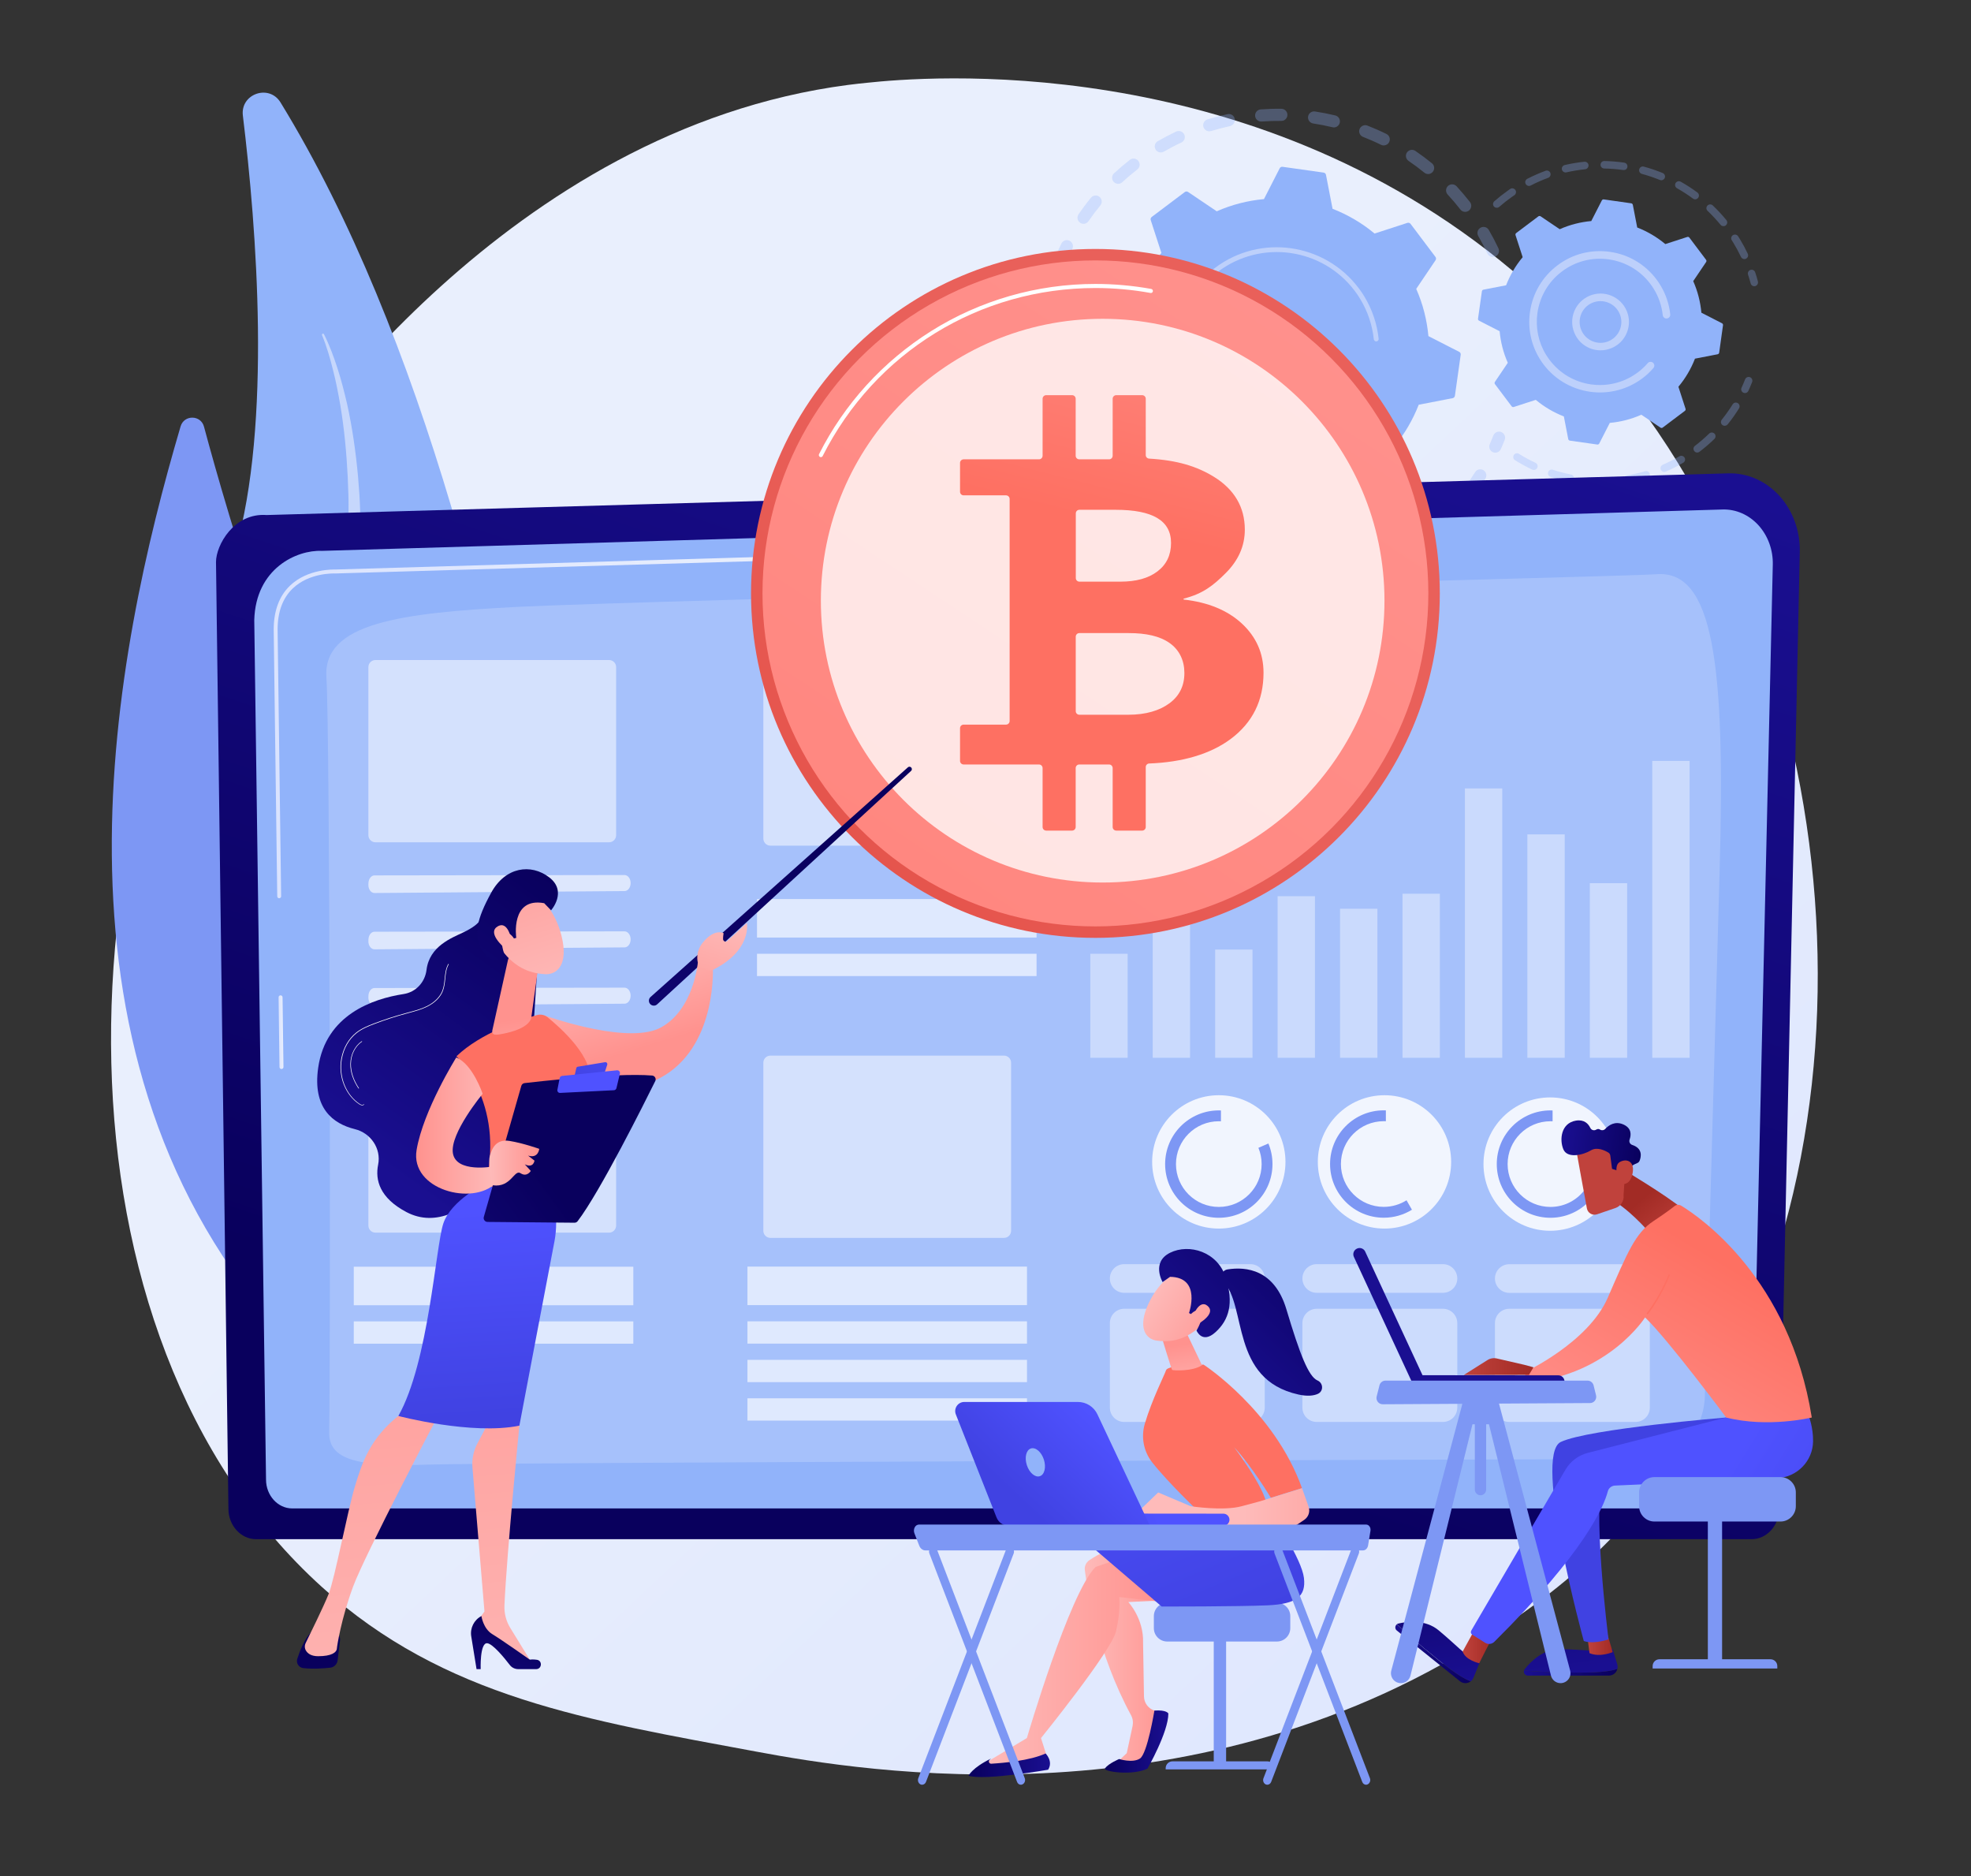 <?xml version="1.0" encoding="utf-8"?>
<!-- Generator: Adobe Illustrator 19.0.0, SVG Export Plug-In . SVG Version: 6.00 Build 0)  -->
<svg version="1.1" xmlns="http://www.w3.org/2000/svg" xmlns:xlink="http://www.w3.org/1999/xlink" x="0px" y="0px"
	 viewBox="0 0 3234.8 3078.3" style="enable-background:new 0 0 3234.8 3078.3;" xml:space="preserve">
<rect x="0" y="0" width="3234.8" height="3078.3" fill="#333333" stroke="none"/>
<style type="text/css">
	.st0{opacity:0;}
	.st1{fill:#FFFFFF;}
	.st2{fill:url(#SVGID_1_);}
	.st3{opacity:0.3;}
	.st4{fill:#91B3FA;}
	.st5{opacity:0.56;fill:#91B3FA;}
	.st6{fill:#BDD0FB;}
	.st7{opacity:0.48;fill:#FFFFFF;}
	.st8{fill:#7D97F4;}
	.st9{fill:url(#SVGID_2_);}
	.st10{fill:url(#SVGID_3_);}
	.st11{fill:url(#SVGID_4_);}
	.st12{opacity:0.19;fill:#FFFFFF;}
	.st13{opacity:0.84;fill:#FFFFFF;}
	.st14{opacity:0.43;}
	.st15{opacity:0.64;}
	.st16{opacity:0.62;fill:#FFFFFF;}
	.st17{opacity:0.52;fill:#FFFFFF;}
	.st18{opacity:0.4;}
	.st19{fill:url(#SVGID_5_);}
	.st20{fill:url(#SVGID_6_);}
	.st21{fill:url(#SVGID_7_);}
	.st22{fill:url(#SVGID_8_);}
	.st23{fill:url(#SVGID_9_);}
	.st24{fill:url(#SVGID_10_);}
	.st25{fill:url(#SVGID_11_);}
	.st26{fill:url(#SVGID_12_);}
	.st27{fill:url(#SVGID_13_);}
	.st28{fill:url(#SVGID_14_);}
	.st29{fill:url(#SVGID_15_);}
	.st30{fill:url(#SVGID_16_);}
	.st31{fill:url(#SVGID_17_);}
	.st32{fill:url(#SVGID_18_);}
	.st33{fill:url(#SVGID_19_);}
	.st34{fill:url(#SVGID_20_);}
	.st35{fill:url(#SVGID_21_);}
	.st36{fill:url(#SVGID_22_);}
	.st37{fill:url(#SVGID_23_);}
	.st38{fill:url(#SVGID_24_);}
	.st39{fill:url(#SVGID_25_);}
	.st40{fill:url(#SVGID_26_);}
	.st41{fill:url(#SVGID_27_);}
	.st42{fill:url(#SVGID_28_);}
	.st43{fill:url(#SVGID_29_);}
	.st44{fill:url(#SVGID_30_);}
	.st45{fill:url(#SVGID_31_);}
	.st46{fill:url(#SVGID_32_);}
	.st47{fill:url(#SVGID_33_);}
	.st48{fill:url(#SVGID_34_);}
	.st49{fill:url(#SVGID_35_);}
	.st50{fill:url(#SVGID_36_);}
	.st51{fill:url(#SVGID_37_);}
	.st52{opacity:0.78;fill:#FFFFFF;}
	.st53{fill:url(#SVGID_38_);}
	.st54{fill:url(#SVGID_39_);}
	.st55{fill:url(#SVGID_40_);}
	.st56{fill:url(#SVGID_41_);}
	.st57{fill:url(#SVGID_42_);}
	.st58{fill:url(#SVGID_43_);}
	.st59{fill:url(#SVGID_44_);}
	.st60{fill:url(#SVGID_45_);}
	.st61{fill:url(#SVGID_46_);}
	.st62{fill:url(#SVGID_47_);}
	.st63{fill:url(#SVGID_48_);}
	.st64{fill:url(#SVGID_49_);}
	.st65{fill:url(#SVGID_50_);}
	.st66{fill:url(#SVGID_51_);}
	.st67{fill:url(#SVGID_52_);}
	.st68{fill:url(#SVGID_53_);}
	.st69{fill:url(#SVGID_54_);}
	.st70{fill:url(#SVGID_55_);}
	.st71{fill:url(#SVGID_56_);}
	.st72{fill:url(#SVGID_57_);}
</style>
<g id="Background">
	<g class="st0">
		<g>
			<rect x="-272.2" y="-326.5" class="st1" width="3710" height="3710"/>
		</g>
	</g>
</g>
<g id="Illustration">
	<g>
		<linearGradient id="SVGID_1_" gradientUnits="userSpaceOnUse" x1="3239.311" y1="3365.596" x2="1264.286" y2="1263.15">
			<stop  offset="0" style="stop-color:#DAE3FE"/>
			<stop  offset="1" style="stop-color:#E9EFFD"/>
		</linearGradient>
		<path class="st2" d="M2646.3,2522.1c-72.9,75.2-138.1,119.3-188.1,152.7c-487.1,325.3-1044,231.5-1216.1,199.5
			c-277.8-51.7-512.2-88.2-713.7-270.2C70.6,2190.5,92.9,1327.8,442.7,793.4c41.5-63.4,390.7-581.1,948.8-654
			c13.6-1.8,23.8-2.8,32.8-3.7c86.3-9.1,621.3-57.4,1057.5,308.1c62.4,52.3,162.9,146.7,256.1,290.6
			C3078.5,1260.5,3079.6,2075.5,2646.3,2522.1z"/>
		<g>
			<g>
				<g class="st3">
					<path class="st4" d="M2454.4,420.7c-5,2.3-10.9,0.2-13.3-4.8c-4.6-9.7-9.6-19.3-15-28.6c-2.7-4.7-1.2-10.7,3.5-13.5
						c0.1,0,0.1-0.1,0.2-0.1c4.8-2.8,10.9-1.1,13.6,3.6c5.7,9.8,11,19.9,15.8,30.1c2.2,4.7,0.5,10.2-3.8,12.8
						C2455,420.3,2454.7,420.5,2454.4,420.7z M2396.8,343.8c-6.6-8.5-13.6-16.7-20.9-24.6c-3.7-4-3.5-10.3,0.5-14.1
						c4.1-3.7,10.3-3.5,14.1,0.5c7.6,8.3,15,17,22,25.9c3.4,4.3,2.6,10.6-1.7,14c-0.3,0.2-0.6,0.5-1,0.7
						C2405.5,348.8,2399.9,347.8,2396.8,343.8z M2337.6,283.3c-8.3-6.8-17-13.3-25.9-19.3c-4.5-3.1-5.7-9.3-2.6-13.8
						c3.1-4.5,9.3-5.7,13.8-2.6c9.3,6.4,18.5,13.2,27.2,20.3c4.3,3.5,4.9,9.8,1.4,14c-0.7,0.9-1.6,1.7-2.6,2.2
						C2345.6,286.3,2341,286.1,2337.6,283.3z M2266.5,237.6c-9.6-4.8-19.6-9.1-29.5-13c-5.1-2-7.7-7.8-5.6-12.9
						c2-5.1,7.8-7.6,12.9-5.6c10.5,4.1,21,8.7,31.1,13.7c4.9,2.4,7,8.4,4.5,13.3c-0.9,1.8-2.2,3.2-3.8,4.1
						C2273.2,238.9,2269.6,239.2,2266.5,237.6z M2186.9,208.8c-10.4-2.5-21.1-4.6-31.7-6.2c-5.4-0.8-9.2-5.9-8.4-11.3
						c0.8-5.4,5.9-9.2,11.3-8.4c11.2,1.7,22.4,3.9,33.3,6.5c5.4,1.3,8.7,6.7,7.4,12c-0.6,2.7-2.3,4.9-4.5,6.2
						C2192.2,209,2189.6,209.5,2186.9,208.8z M2102.9,198.4c-10.7-0.1-21.6,0.2-32.3,1c-5.5,0.4-10.3-3.7-10.7-9.2
						c-0.4-5.5,3.7-10.3,9.2-10.7c11.3-0.8,22.7-1.2,34-1c5.5,0.1,9.9,4.6,9.8,10.1c0,3.6-2,6.7-4.8,8.4
						C2106.7,197.9,2104.9,198.4,2102.9,198.4z M1772.7,365.5c-4.5-3.1-5.7-9.3-2.6-13.9c6.4-9.3,13.2-18.5,20.4-27.2
						c3.5-4.3,9.8-4.9,14-1.4c4.3,3.5,4.9,9.8,1.4,14c-6.8,8.3-13.3,17-19.4,25.8c-0.8,1.2-1.9,2.2-3.1,2.9
						C1780.3,367.8,1776,367.8,1772.7,365.5z M2018.8,206.9c-10.5,2.3-21,5-31.2,8.1c-5.3,1.6-10.8-1.3-12.5-6.6
						c-1.6-5.3,1.3-10.8,6.6-12.5c10.8-3.3,21.8-6.2,32.9-8.6c5.4-1.2,10.7,2.3,11.8,7.6c0.9,4.3-1,8.5-4.6,10.6
						C2021,206.2,2019.9,206.6,2018.8,206.9z M1827.8,298.4c-3.7-4-3.5-10.4,0.6-14.1c8.3-7.6,17-15,25.9-22
						c4.3-3.4,10.6-2.6,14,1.8c3.4,4.3,2.6,10.6-1.8,14c-8.5,6.6-16.8,13.6-24.6,20.9c-0.5,0.5-1,0.9-1.6,1.2
						C1836.3,302.6,1831.1,301.9,1827.8,298.4z M1938.7,233.9c-9.7,4.5-19.3,9.6-28.6,14.9c-4.8,2.8-10.9,1.1-13.6-3.6
						c-2.7-4.7-1.2-10.7,3.5-13.5c0.1,0,0.1-0.1,0.2-0.1c9.8-5.6,19.9-10.9,30.1-15.7c5-2.3,10.9-0.2,13.3,4.8
						c2.2,4.7,0.4,10.1-3.9,12.7C1939.3,233.6,1939,233.7,1938.7,233.9z"/>
					<path class="st4" d="M1749.4,427c1.7-1,3.1-2.5,3.9-4.5c2.1-4.7,4.3-9.4,6.6-14.1c2.4-4.9,0.4-10.9-4.5-13.4
						c-4.9-2.4-10.9-0.4-13.4,4.5c-2.4,4.9-4.7,9.8-6.9,14.8c-2.2,5,0,10.9,5.1,13.2C1743.3,428.9,1746.7,428.6,1749.4,427z"/>
				</g>
				<g class="st3">
					<path class="st4" d="M1744.1,730.8c4.1-2.5,5.9-7.7,4.1-12.3c-1.9-4.8-3.8-9.6-5.5-14.5c-1.9-5.2-7.6-7.9-12.7-6
						c-5.2,1.9-7.9,7.6-6,12.7c1.8,5.1,3.8,10.3,5.8,15.3c2.1,5.1,7.9,7.6,13,5.5C1743.1,731.3,1743.6,731.1,1744.1,730.8z"/>
					<path class="st4" d="M2287.5,927.1c-4.8,2.6-10.9,0.8-13.5-4c-2.6-4.8-0.8-10.9,4-13.5c9.2-5,18.4-10.4,27.3-16.3
						c4.6-3,10.8-1.7,13.8,2.9s1.7,10.8-2.9,13.8c-3.9,2.5-7.8,5-11.7,7.4C2299,920.7,2293.2,924,2287.5,927.1z M2345.6,876.3
						c-3.6-4.2-3.2-10.5,1-14.1c8-6.9,15.8-14.2,23.1-21.8c3.8-3.9,10.2-4,14.1-0.2c3.9,3.8,4,10.2,0.2,14.1
						c-7.7,7.9-15.9,15.7-24.3,22.9c-0.4,0.4-0.9,0.7-1.4,1C2354.2,880.7,2348.8,880,2345.6,876.3z M2238.1,949.6
						c-10.4,3.9-21.1,7.4-31.8,10.4c-5.3,1.5-10.8-1.6-12.3-6.9c-1.5-5.3,1.6-10.8,6.9-12.3c10.2-2.9,20.3-6.2,30.2-9.9
						c5.2-1.9,10.9,0.7,12.8,5.8c1.7,4.6-0.1,9.6-4.2,12C2239.3,949.1,2238.7,949.3,2238.1,949.6z M2405.2,815
						c-4.4-3.3-5.4-9.5-2.1-13.9c6.3-8.5,12.2-17.4,17.8-26.3c2.9-4.7,9-6.2,13.7-3.3c4.7,2.9,6.2,9,3.3,13.7
						c-5.8,9.5-12.1,18.8-18.7,27.7c-0.8,1.1-1.8,2-2.9,2.6C2413,817.6,2408.6,817.5,2405.2,815z M2153.2,971
						c-11,1.5-22.2,2.6-33.3,3.1c-5.5,0.3-10.2-3.9-10.5-9.4c-0.3-5.5,3.9-10.2,9.4-10.5c10.6-0.6,21.2-1.6,31.6-3
						c5.5-0.7,10.5,3.1,11.2,8.5c0.6,4.1-1.4,7.9-4.7,9.9C2155.9,970.3,2154.6,970.8,2153.2,971z M2065.6,973.3
						c-11.1-0.9-22.2-2.3-33.2-4.2c-5.4-0.9-9.1-6.1-8.2-11.5c0.9-5.4,6.1-9.1,11.5-8.2c10.4,1.8,21,3.1,31.5,4
						c5.5,0.5,9.6,5.3,9.1,10.8c-0.3,3.3-2.1,6.1-4.8,7.7C2069.9,973,2067.8,973.5,2065.6,973.3z M1979.6,956.5
						c-10.6-3.3-21.2-7.1-31.5-11.3c-5.1-2.1-7.5-7.9-5.5-13c2.1-5.1,7.9-7.5,13-5.5c9.8,4,19.8,7.6,29.9,10.7
						c5.3,1.6,8.2,7.2,6.5,12.5c-0.8,2.4-2.3,4.3-4.3,5.5C1985.4,956.9,1982.5,957.3,1979.6,956.5z M1899.4,921.3
						c-9.6-5.6-19.1-11.6-28.2-17.9c-4.5-3.1-5.6-9.4-2.5-13.9c3.1-4.5,9.4-5.6,13.9-2.5c8.6,6,17.7,11.8,26.8,17
						c4.8,2.8,6.4,8.8,3.6,13.6c-0.9,1.5-2.1,2.7-3.5,3.5C1906.5,923,1902.6,923.1,1899.4,921.3z M1828.8,869.3
						c-8.1-7.5-16.1-15.5-23.6-23.7c-3.7-4.1-3.4-10.4,0.6-14.1c4.1-3.7,10.4-3.4,14.1,0.6c7.1,7.8,14.7,15.4,22.4,22.5
						c4,3.7,4.3,10,0.6,14.1c-0.7,0.7-1.4,1.3-2.2,1.8C1837,872.7,1832.1,872.3,1828.8,869.3z M1771.3,803.1
						c-4.7-6.7-9.2-13.7-13.4-20.6c-1.5-2.5-3-5.1-4.5-7.6c-2.7-4.8-1.2-10.9,3.7-13.6c4.8-2.8,10.9-1.1,13.6,3.7
						c1.4,2.4,2.8,4.8,4.3,7.2c4,6.6,8.3,13.2,12.7,19.6c3.1,4.5,2,10.7-2.5,13.9c-0.2,0.1-0.3,0.2-0.5,0.3
						C1780.2,808.7,1774.4,807.4,1771.3,803.1z"/>
					<path class="st4" d="M2459.2,741.4c1.7-1,3.1-2.6,4-4.5c2.2-4.9,4.3-10,6.3-15.1c2-5.1-0.5-10.9-5.7-12.9
						c-5.1-2-10.9,0.5-12.9,5.7c-1.9,4.8-3.9,9.6-5.9,14.3c-2.2,5,0.1,10.9,5.1,13.1C2453.1,743.3,2456.5,743,2459.2,741.4z"/>
				</g>
				<g>
					<path class="st4" d="M2397.3,582.1c0.3-2-0.7-3.9-2.5-4.8l-50.5-25.8c-2.4-26.4-9-52.6-20-77.5l31.7-47
						c1.1-1.6,1.1-3.8-0.1-5.4l-40.9-54.3c-1.2-1.6-3.3-2.2-5.2-1.6l-53.9,17.5c-20.9-17.5-44.3-31-68.9-40.6l-10.8-55.7
						c-0.4-2-2-3.4-3.9-3.7l-67.3-9.5c-2-0.3-3.9,0.7-4.8,2.5l-25.8,50.5c-26.4,2.4-52.6,9-77.5,20l-47-31.7
						c-1.6-1.1-3.8-1.1-5.4,0.1l-54.3,40.9c-1.6,1.2-2.2,3.3-1.6,5.2l17.5,53.9c-17.5,20.9-31,44.3-40.6,68.9l-55.7,10.8
						c-2,0.4-3.4,2-3.7,3.9l-9.5,67.3c-0.3,2,0.7,3.9,2.5,4.8l50.5,25.8c2.4,26.4,9,52.5,20,77.5l-31.7,47c-1.1,1.6-1.1,3.8,0.1,5.4
						l40.9,54.3c1.2,1.6,3.3,2.2,5.2,1.6l53.9-17.5c20.9,17.5,44.3,31,68.9,40.6l10.8,55.7c0.4,2,2,3.4,3.9,3.7l67.3,9.5
						c2,0.3,3.9-0.7,4.8-2.5l25.8-50.5c26.4-2.4,52.6-9,77.5-20l47,31.7c1.6,1.1,3.8,1.1,5.4-0.1l54.3-40.9c1.6-1.2,2.2-3.3,1.6-5.2
						l-17.5-53.9c17.5-20.9,31-44.3,40.6-68.9l55.7-10.8c2-0.4,3.4-2,3.7-3.9L2397.3,582.1z"/>
					<path class="st5" d="M2123.4,637.1c-34.7,14.6-74.9-1.8-89.5-36.5c-7.1-16.8-7.2-35.4-0.3-52.3c6.9-16.9,20-30.1,36.8-37.2
						c34.7-14.6,74.9,1.8,89.5,36.5c13.3,31.6,0.9,67.7-27.6,85C2129.5,634.3,2126.5,635.8,2123.4,637.1z M2048.4,554.3
						c-5.3,13-5.2,27.2,0.2,40.1c11.2,26.6,42,39.2,68.6,28c26.7-11.2,39.2-42,28-68.6c-11.2-26.6-42-39.2-68.6-28
						c-2.4,1-4.7,2.2-6.9,3.5C2060.1,535.1,2052.7,543.8,2048.4,554.3z"/>
					<path class="st6" d="M2182.3,717.7c4.9-3,9.7-6.2,14.3-9.7l0,0c1.5-1.1,2.9-2.2,4.3-3.4c7-5.6,13.6-11.8,19.6-18.5
						c0.1-0.1,0.2-0.2,0.2-0.3c0.2-0.3,0.5-0.5,0.7-0.8c0.4-0.5,0.9-1,1.3-1.5c1.2-1.3,1.3-3.2,0.4-4.7c-0.2-0.3-0.5-0.7-0.8-1
						c-1.7-1.4-4.2-1.3-5.6,0.4c-7.4,8.6-15.8,16.4-24.9,23.3c-45.3,34.1-103.1,40.5-152.6,21.9c-27.6-10.3-52.6-28.3-71.6-53.5
						c-3.3-4.4-6.4-9-9.2-13.6c-19-31.4-26.6-68.1-21.4-105c6-42.3,28.1-79.8,62.2-105.6c70.6-53.1,171.1-38.9,224.2,31.6
						c3.3,4.3,6.3,8.8,9.1,13.5c12.1,20,19.7,42.5,22.2,65.9c0.1,0.6,0.3,1.2,0.6,1.6c0.8,1.3,2.2,2.1,3.8,1.9
						c2.2-0.2,3.8-2.2,3.5-4.4c-2.6-24.5-10.6-48.1-23.3-69.1c-2.9-4.9-6.1-9.6-9.6-14.1c-55.8-74-161.4-88.9-235.4-33.2
						c-35.9,27-59.1,66.4-65.3,110.8c-5.5,38.7,2.5,77.2,22.5,110.2c3,4.9,6.2,9.7,9.7,14.3c27,35.9,66.4,59.1,110.8,65.3
						C2110.8,745.7,2149.3,737.7,2182.3,717.7z"/>
				</g>
			</g>
			<g>
				<g class="st3">
					<path class="st4" d="M2882.3,468.7c2.3-1.4,3.5-4.1,2.8-6.8c-1.3-5.1-2.8-10.1-4.5-15.1c-1.1-3.2-4.5-5-7.8-3.9
						c-3.2,1.1-5,4.5-3.9,7.8c1.6,4.7,3,9.6,4.3,14.4c0.9,3.3,4.2,5.2,7.5,4.4C2881.3,469.2,2881.8,469,2882.3,468.7z"/>
					<path class="st4" d="M2865.5,424.5c-3.1,1.5-6.7,0.1-8.2-2.9c-3.7-7.8-7.8-15.4-12.2-22.7c-0.9-1.5-1.9-3.1-2.9-4.6
						c-1.8-2.9-1-6.7,1.9-8.5c2.8-1.6,6.7-1,8.5,1.9c1,1.6,2,3.2,3,4.8c4.7,7.7,9,15.7,12.8,23.8c1.4,2.9,0.3,6.3-2.4,7.9
						C2865.8,424.3,2865.6,424.4,2865.5,424.5z M2823.8,368.9c-6.6-8-13.8-15.7-21.3-22.9c-2.5-2.3-2.6-6.2-0.2-8.7
						c2.3-2.4,6.2-2.6,8.7-0.2c7.9,7.5,15.4,15.6,22.3,24c2.2,2.6,1.8,6.5-0.9,8.7c-0.2,0.2-0.5,0.4-0.7,0.5
						C2829.2,371.8,2825.8,371.3,2823.8,368.9z M2778.6,325.9c-8.4-6.2-17.2-11.9-26.3-17c-3-1.7-4-5.4-2.4-8.4c1.7-3,5.4-4,8.4-2.4
						c9.5,5.3,18.8,11.3,27.5,17.8c2.7,2,3.3,5.9,1.3,8.6c-0.5,0.7-1.1,1.2-1.8,1.6C2783.4,327.5,2780.7,327.4,2778.6,325.9z
						 M2724.2,295.3c-9.6-3.9-19.6-7.3-29.6-10c-3.3-0.9-5.2-4.3-4.3-7.6c0.9-3.3,4.3-5.2,7.5-4.3c10.5,2.8,20.9,6.4,31,10.5
						c3.1,1.3,4.7,4.9,3.4,8c-0.5,1.3-1.4,2.3-2.5,2.9C2728.1,295.9,2726.1,296.1,2724.2,295.3z M2664,279
						c-10.3-1.5-20.8-2.3-31.2-2.5c-3.4-0.1-6.1-2.9-6-6.3c0.1-3.4,2.9-6.1,6.3-6c10.9,0.2,21.9,1.1,32.6,2.7c3.4,0.5,5.7,3.6,5.2,7
						c-0.3,1.9-1.4,3.5-2.9,4.4C2666.8,278.8,2665.4,279.2,2664,279z M2601.6,277.7c-10.3,1.1-20.7,2.8-30.8,5.1
						c-3.3,0.8-6.6-1.3-7.4-4.6c-0.8-3.3,1.3-6.6,4.6-7.4c10.6-2.5,21.5-4.3,32.3-5.4c3.4-0.3,6.4,2.1,6.8,5.5
						c0.3,2.4-1,4.7-2.9,5.9C2603.4,277.3,2602.5,277.6,2601.6,277.7z M2540.8,291.8c-9.7,3.6-19.4,7.8-28.6,12.6
						c-3,1.6-6.7,0.4-8.3-2.7c-1.6-3-0.3-6.7,2.7-8.3c9.7-5,19.8-9.4,30-13.2c3.2-1.2,6.7,0.5,7.9,3.7c1,2.8-0.1,5.9-2.6,7.4
						C2541.6,291.5,2541.2,291.6,2540.8,291.8z M2451.9,338.9c-2.2-2.6-2-6.4,0.6-8.7c7.1-6.2,14.6-12.1,22.4-17.6
						c1.2-0.8,2.4-1.7,3.5-2.5c2.7-2,6.6-1.2,8.6,1.6c1.9,2.8,1.2,6.6-1.6,8.6c-1.1,0.8-2.2,1.5-3.4,2.3
						c-7.4,5.2-14.6,10.9-21.4,16.8c-0.3,0.2-0.6,0.5-0.9,0.6C2457.2,341.6,2453.9,341.1,2451.9,338.9z"/>
				</g>
				<g class="st3">
					<path class="st4" d="M2762.5,759.3c-9.2,5.4-18.9,10.4-28.7,14.6c-3.1,1.4-6.7-0.1-8.1-3.2c-1.4-3.1,0.1-6.7,3.2-8.1
						c9.4-4.1,18.6-8.8,27.4-13.9c2.9-1.7,6.7-0.7,8.4,2.2C2766.4,753.8,2765.5,757.5,2762.5,759.3
						C2762.6,759.3,2762.5,759.3,2762.5,759.3z M2780.6,740.1c-2.1-2.7-1.5-6.6,1.2-8.6c8.1-6.2,16-13,23.3-20.1
						c2.4-2.3,6.3-2.3,8.7,0.1c2.4,2.4,2.3,6.3-0.1,8.7c-7.7,7.5-15.9,14.5-24.4,21c-0.2,0.1-0.4,0.3-0.6,0.4
						C2786.1,743.3,2782.6,742.7,2780.6,740.1z M2703.5,785c-10.3,3-20.9,5.5-31.4,7.3c-3.4,0.6-6.5-1.7-7.1-5.1
						c-0.6-3.4,1.7-6.5,5-7.1c10.1-1.7,20.1-4,30-6.9c3.3-1,6.7,0.9,7.6,4.2c0.8,2.7-0.4,5.6-2.7,7
						C2704.5,784.6,2704,784.8,2703.5,785z M2826.7,697.3c-2.7-2.1-3.1-6-0.9-8.7c6.4-8,12.4-16.4,17.8-25.1c1.8-2.9,5.6-3.8,8.5-2
						c2.9,1.8,3.8,5.6,2,8.5c-5.6,9.1-11.9,18-18.6,26.3c-0.5,0.6-1,1-1.6,1.4C2831.6,699.1,2828.8,699,2826.7,697.3z M2640,795.6
						c-10.7,0.5-21.5,0.3-32.2-0.5c-3.4-0.3-5.9-3.2-5.7-6.6c0.3-3.4,3.2-5.9,6.6-5.7c10.2,0.8,20.5,1,30.7,0.5
						c3.4-0.2,6.3,2.5,6.4,5.9c0.1,2.3-1.1,4.4-3,5.5C2642.1,795.2,2641.1,795.5,2640,795.6z M2575.9,790.7
						c-10.5-2.1-21-4.9-31.2-8.2c-3.2-1.1-5-4.5-3.9-7.8c1.1-3.2,4.5-5,7.8-3.9c9.7,3.2,19.7,5.8,29.7,7.8c3.3,0.7,5.5,3.9,4.8,7.2
						c-0.4,1.8-1.4,3.2-2.9,4.1C2579,790.7,2577.5,791,2575.9,790.7z M2514.7,770.6c-9.7-4.6-19.2-9.8-28.3-15.5
						c-2.9-1.8-3.7-5.6-1.9-8.5c1.8-2.9,5.6-3.7,8.5-1.9c8.6,5.4,17.7,10.4,27,14.7c3.1,1.4,4.4,5.1,3,8.2c-0.5,1.1-1.4,2-2.4,2.6
						C2518.8,771.3,2516.7,771.5,2514.7,770.6z"/>
					<path class="st4" d="M2867,644.1c1-0.6,1.9-1.5,2.4-2.7c2.2-4.8,4.3-9.7,6.2-14.5c1.2-3.2-0.3-6.7-3.5-8
						c-3.2-1.2-6.7,0.3-8,3.5c-1.8,4.6-3.8,9.2-5.9,13.8c-1.4,3.1-0.1,6.7,3,8.2C2863.2,645.3,2865.3,645.1,2867,644.1z"/>
				</g>
				<g>
					<path class="st4" d="M2827.8,533.6c0.2-1.3-0.5-2.6-1.7-3.2l-33.8-17.3c-1.6-17.6-6-35.2-13.4-51.8l21.2-31.4
						c0.7-1.1,0.7-2.6-0.1-3.6l-27.4-36.4c-0.8-1.1-2.2-1.5-3.4-1.1l-36.1,11.7c-14-11.7-29.6-20.8-46.1-27.2l-7.2-37.2
						c-0.3-1.3-1.3-2.3-2.6-2.5l-45.1-6.4c-1.3-0.2-2.6,0.5-3.2,1.7l-17.3,33.8c-17.6,1.6-35.2,6-51.8,13.4l-31.4-21.2
						c-1.1-0.7-2.6-0.7-3.6,0.1l-36.4,27.4c-1.1,0.8-1.5,2.2-1.1,3.5l11.7,36.1c-11.7,14-20.8,29.6-27.2,46.1l-37.2,7.2
						c-1.3,0.3-2.3,1.3-2.5,2.6l-6.4,45.1c-0.2,1.3,0.5,2.6,1.7,3.2l33.8,17.3c1.6,17.6,6,35.2,13.4,51.8l-21.2,31.4
						c-0.7,1.1-0.7,2.6,0.1,3.6l27.4,36.4c0.8,1.1,2.2,1.5,3.5,1.1l36.1-11.7c14,11.7,29.6,20.8,46.1,27.2l7.2,37.2
						c0.3,1.3,1.3,2.3,2.6,2.5l45.1,6.4c1.3,0.2,2.6-0.5,3.2-1.7l17.3-33.8c17.6-1.6,35.2-6,51.8-13.4l31.4,21.2
						c1.1,0.7,2.6,0.7,3.6-0.1l36.4-27.4c1.1-0.8,1.5-2.2,1.1-3.5l-11.7-36.1c11.7-14,20.8-29.6,27.2-46.1l37.2-7.2
						c1.3-0.3,2.3-1.3,2.5-2.6L2827.8,533.6z"/>
					<g>
						<path class="st6" d="M2644.8,571.2c-11.5,4.8-24.1,4.9-35.6,0.2c-11.5-4.7-20.5-13.6-25.3-25.1c-10-23.7,1.2-51,24.9-61
							c23.7-9.9,51,1.2,61,24.9c4.8,11.5,4.9,24.1,0.2,35.6c-3.8,9.4-10.4,17.1-18.9,22.2C2649,569.3,2647,570.3,2644.8,571.2z
							 M2595.2,541.6c3.5,8.4,10.2,15,18.6,18.4c8.5,3.5,17.8,3.4,26.2-0.1l0,0c8.4-3.6,15-10.2,18.4-18.6
							c3.5-8.5,3.4-17.8-0.1-26.2c-7.3-17.4-27.4-25.6-44.9-18.3c-1.6,0.7-3.1,1.4-4.5,2.3C2594.7,507.6,2588.5,525.7,2595.2,541.6z
							"/>
					</g>
					<path class="st6" d="M2685.8,627.3c3.3-2,6.6-4.2,9.8-6.6c6.3-4.7,12.1-10.1,17.3-16c0.2-0.3,0.5-0.5,0.7-0.8
						c1.8-2.1,2-5,0.6-7.2c-0.3-0.5-0.7-1-1.2-1.5c-2.6-2.2-6.5-1.9-8.7,0.6c-4.8,5.6-10.2,10.6-16.1,15.1l0,0
						c-0.3,0.2-0.7,0.5-1,0.7c-14,10.4-30.2,16.8-47,19.2c-9.1,1.3-18.5,1.3-27.9,0.1c-0.1,0-0.2,0-0.2,0c-0.2,0-0.5-0.1-0.7-0.1
						c-27.4-3.9-51.7-18.2-68.3-40.3c-2.2-2.9-4.1-5.8-6-8.8c-12.3-20.3-17.2-44.1-13.9-68c3.9-27.4,18.2-51.7,40.3-68.3
						c22.1-16.6,49.4-23.7,76.8-19.8c27.4,3.9,51.7,18.2,68.3,40.3c2.1,2.8,4.1,5.7,5.9,8.7c7.9,13,12.8,27.5,14.4,42.6
						c0.1,0.9,0.4,1.8,0.9,2.5c1.2,2,3.5,3.2,5.9,2.9c3.4-0.4,5.8-3.4,5.5-6.8c-1.8-16.9-7.3-33.2-16.1-47.7c-2-3.4-4.2-6.6-6.6-9.8
						c-18.6-24.7-45.8-40.8-76.5-45.1c-30.7-4.3-61.2,3.5-85.9,22.2c-24.7,18.6-40.8,45.8-45.1,76.5c-3.8,26.7,1.7,53.3,15.5,76.1
						c2,3.4,4.3,6.7,6.7,9.9C2569.3,645.7,2635.6,657.7,2685.8,627.3z"/>
				</g>
			</g>
		</g>
		<g>
			<path class="st4" d="M460.4,168.1c-18.8-30.7-66.2-14.1-61.8,21.6C421,373.8,446.3,695,386,904
				c-88.8,307.2-252.7,1212.2,606.1,1452.3C992.1,2356.3,927.6,929.8,460.4,168.1z"/>
			<path class="st7" d="M531.7,548.4c9.1,18.1,16,36.9,22.2,56c6.2,19.1,11.1,38.6,15.7,58.2c8.7,39.2,14.3,79.1,18,119.1l2.3,30.1
				c0.7,10,0.9,20.1,1.3,30.1c1.1,20.1,0.9,40.2,0.8,60.3c-0.1,5,0,10.1-0.1,15.1l-0.6,15.1l-1.2,30.1l-0.3,7.5l-0.6,7.5l-1.2,15
				l-2.3,30.1c-3.5,40.1-9.7,79.9-15.9,119.4l-19.1,118c-6.1,39.2-11.4,78.5-15.4,117.8l-2.7,29.5l-2,29.5c-0.8,9.8-1,19.7-1.4,29.5
				c-0.4,9.8-0.9,19.7-0.8,29.5c-1.3,78.8,7.1,157.4,25.1,233.8c5.1,18.9,9.5,38.1,15.9,56.7c3.1,9.3,5.8,18.8,9.1,28l10.4,27.6
				c1.8,4.6,3.4,9.2,5.3,13.8l5.9,13.5l11.7,27.1c4.3,8.9,8.7,17.6,13.1,26.5l6.6,13.2c1.1,2.2,2.2,4.4,3.3,6.6l3.6,6.4l14.6,25.8
				c2.5,4.3,4.8,8.6,7.3,12.8l7.9,12.5l15.8,25.1l3.9,6.3l4.2,6.1l8.5,12.1l17,24.3c5.7,8.1,12,15.7,18,23.6l18.2,23.5
				c6.2,7.7,12.7,15.2,19.1,22.8c51.1,60.7,107.5,117,166.5,170.7c0.7,0.6,0.8,1.7,0.1,2.4c-0.6,0.7-1.6,0.7-2.3,0.2
				c-62.4-49.8-121.6-104-175.7-163.3c-6.7-7.4-13.7-14.7-20.2-22.3l-19.2-23.2c-6.3-7.8-13-15.3-19.1-23.3l-18.1-24.1l-9.1-12.1
				l-4.5-6l-4.2-6.3l-16.9-25.1l-8.4-12.6c-2.7-4.3-5.2-8.6-7.8-12.9l-15.5-26c-40.7-69.7-70.9-145.6-91.4-223.9
				c-19.9-78.5-28.5-159.8-27.7-240.6c0.3-80.9,10.6-161,23.2-240.1c12.7-79.1,29.5-157.1,38.6-235.5l3.1-29.5l1.6-14.8l0.8-7.4
				l0.5-7.4l2-29.6l1-14.8c0.3-4.9,0.4-9.9,0.5-14.8l1-29.7c0.5-9.9,0.2-19.8,0.3-29.7c-0.1-9.9,0.2-19.8-0.2-29.7l-1.1-29.7
				c-2-39.5-5.6-79-12.2-118.1c-3.4-19.5-7.1-39-12.1-58.2c-4.8-19.2-10.3-38.4-17.9-56.6l0-0.1c-0.4-0.9,0-1.8,0.9-2.2
				C530.4,547.3,531.3,547.6,531.7,548.4z"/>
		</g>
		<g>
			<path class="st8" d="M1333.1,2437.2c0,0-463.7,221.8-884.2-265.4c-395-457.6-261.8-1100.9-152.5-1472.2
				c5.7-19.3,33.2-19,38.4,0.5c78.7,293.2,419.5,1436.2,1024,1733.3L1333.1,2437.2z"/>
			<path class="st7" d="M1283.3,2454.6c-15.7-0.3-31.1-1.6-46.6-3.3c-15.5-1.7-30.9-4-46.2-6.7s-30.6-5.8-45.8-9.3
				c-15.2-3.6-30.2-7.5-45.2-11.9c-29.9-8.7-59.5-18.8-88.4-30.5c-28.9-11.7-57.3-24.9-85-39.3c-55.4-29.1-107.8-63.9-156.4-103.5
				c-48.5-39.7-92.7-84.7-132.7-132.9c-79.3-97.2-140.5-208.7-182.5-326.3c-5.1-14.8-10.4-29.5-14.9-44.4l-7-22.3l-6.4-22.5
				c-8.3-30-15.7-60.3-22-90.8c-12.6-61-21.1-122.6-25.5-184.5c-0.1-1.4,1-2.6,2.4-2.7c1.3-0.1,2.4,0.8,2.7,2l0,0
				c3.1,15.2,6.1,30.3,8.9,45.5c3.2,15.1,6.5,30.2,9.6,45.3l10.4,45c3.8,14.9,7.3,29.9,11.3,44.7c8.1,29.6,16.2,59.3,25.8,88.4
				l7,21.9l7.5,21.7c4.8,14.5,10.4,28.8,15.8,43.1c21.8,57.2,47.6,112.7,76.8,166.4c14.9,26.6,30.6,52.8,47.6,78.2
				c17.1,25.3,35.1,49.9,54.1,73.7c38.3,47.4,80.6,91.7,127.3,131c46.4,39.6,96.8,74.6,150.1,104.6c26.6,15,54,28.8,82,41.2
				c28.1,12.3,56.6,23.5,85.7,33.2c29.1,9.6,58.7,18,88.7,24.9c30,6.6,60.4,12.4,90.9,15l0.1,0c1.4,0.1,2.4,1.3,2.3,2.7
				C1285.7,2453.6,1284.6,2454.6,1283.3,2454.6z"/>
		</g>
		<g>
			<linearGradient id="SVGID_2_" gradientUnits="userSpaceOnUse" x1="1409.399" y1="2382.679" x2="2027.743" y2="527.643">
				<stop  offset="0" style="stop-color:#09005D"/>
				<stop  offset="1" style="stop-color:#1A0F91"/>
			</linearGradient>
			<path class="st9" d="M2920,2475.7c0,27.5-20.4,49.9-45.4,49.9H420.3c-25,0-45.4-22.5-45.4-49.9L354.5,922.2
				c0-27.5,29.4-81.1,83.2-77.1l2398.7-68.4c31.3-0.9,61.6,12.4,83.8,36.7c22.2,24.4,34.3,57.6,33.6,92.1L2920,2475.7z"/>
			<path class="st4" d="M2875.2,2427.8c0,26-19.3,47.3-42.9,47.3H479.5c-23.6,0-42.9-21.3-42.9-47.3l-19.3-1410.3
				c2.3-84.9,69.8-115.4,110.8-113.6c0,0,1874.8-55.4,2298.9-67.9c22-0.7,43.3,8.7,58.9,25.8c15.6,17.1,24.2,40.6,23.6,64.8
				L2875.2,2427.8z"/>
			<g>
				<linearGradient id="SVGID_3_" gradientUnits="userSpaceOnUse" x1="457.19" y1="1693.677" x2="465.184" y2="1693.677">
					<stop  offset="0" style="stop-color:#DAE3FE"/>
					<stop  offset="1" style="stop-color:#E9EFFD"/>
				</linearGradient>
				<path class="st10" d="M461.9,1754.1c-1.8,0-3.2-1.4-3.2-3.2l-1.5-114.4c0-1.8,1.4-3.3,3.2-3.3c1.8-0.1,3.3,1.4,3.3,3.2
					l1.5,114.4C465.2,1752.6,463.8,1754.1,461.9,1754.1C462,1754.1,462,1754.1,461.9,1754.1z"/>
				<linearGradient id="SVGID_4_" gradientUnits="userSpaceOnUse" x1="449.137" y1="1193.32" x2="1287.379" y2="1193.32">
					<stop  offset="0" style="stop-color:#DAE3FE"/>
					<stop  offset="1" style="stop-color:#E9EFFD"/>
				</linearGradient>
				<path class="st11" d="M458.2,1473.9c-1.8,0-3.2-1.4-3.2-3.2l-5.8-438.1c0.1-30.5,9.1-54.6,26.6-71.5
					c29.1-28.1,72.3-26.6,74.1-26.6l734.1-21.7c1.9-0.1,3.3,1.4,3.3,3.2c0.1,1.8-1.4,3.3-3.1,3.4L549.9,941
					c-2-0.1-42.5-1.5-69.7,24.8c-16.2,15.7-24.5,38.1-24.6,66.8l5.8,438C461.5,1472.4,460,1473.8,458.2,1473.9
					C458.2,1473.9,458.2,1473.9,458.2,1473.9z"/>
			</g>
			<path class="st12" d="M540.2,2349.6c2.5-116.6,1.5-1148.8-4.5-1237.9c-6.1-89.1,120-105.9,313.5-115.9
				c193.5-10,1826.4-49.8,1868.5-53.5c94.5-8.4,114.1,147.1,104.6,484.9c-7.1,253.8-18.9,671.8-24.3,864
				c-1.6,57.2-44.1,102.7-96.1,102.8c-392.9,1.2-1899,5.9-1999.2,9.2C587.3,2407,539.2,2395.8,540.2,2349.6z"/>
		</g>
		<g>
			<g>
				<circle class="st13" cx="2000.3" cy="1906.5" r="109.4"/>
				<circle class="st13" cx="2272.2" cy="1906.5" r="109.4"/>
				<circle class="st13" cx="2544.1" cy="1910.1" r="109.4"/>
				<g>
					<path class="st8" d="M2065.3,1883.4c3.4,8.2,5.3,17.2,5.3,26.7c0,38.8-31.5,70.3-70.3,70.3c-38.8,0-70.3-31.5-70.3-70.3
						c0-38.8,31.5-70.3,70.3-70.3c1.2,0,2.4,0,3.5,0.1v-17.8c-1.2,0-2.4-0.1-3.5-0.1c-48.6,0-88.1,39.4-88.1,88.1
						c0,48.6,39.4,88.1,88.1,88.1c48.6,0,88.1-39.4,88.1-88.1c0-12-2.4-23.4-6.7-33.8L2065.3,1883.4z"/>
					<path class="st8" d="M2308.4,1969.5c-10.8,6.8-23.7,10.8-37.4,10.8c-38.8,0-70.3-31.5-70.3-70.3c0-38.8,31.5-70.3,70.3-70.3
						c1.2,0,2.4,0,3.5,0.1v-17.8c-1.2,0-2.4-0.1-3.5-0.1c-48.6,0-88.1,39.4-88.1,88.1c0,48.6,39.4,88.1,88.1,88.1
						c17,0,32.8-4.8,46.3-13.1L2308.4,1969.5z"/>
					<path class="st8" d="M2602.7,1949.6c-12.6,18.6-34,30.8-58.1,30.8c-38.8,0-70.3-31.5-70.3-70.3c0-38.8,31.5-70.3,70.3-70.3
						c1.2,0,2.4,0,3.5,0.1v-17.8c-1.2,0-2.4-0.1-3.5-0.1c-48.6,0-88.1,39.4-88.1,88.1c0,48.6,39.4,88.1,88.1,88.1
						c30.1,0,56.6-15.1,72.5-38.1L2602.7,1949.6z"/>
				</g>
			</g>
			<g class="st14">
				<path class="st1" d="M2052.2,2074.3H1845c-13,0-23.5,10.5-23.5,23.5c0,13,10.5,23.5,23.5,23.5h207.2c13,0,23.5-10.5,23.5-23.5
					C2075.7,2084.8,2065.2,2074.3,2052.2,2074.3z"/>
				<path class="st1" d="M2368.2,2074.3H2161c-13,0-23.5,10.5-23.5,23.5c0,13,10.5,23.5,23.5,23.5h207.2c13,0,23.5-10.5,23.5-23.5
					C2391.7,2084.8,2381.2,2074.3,2368.2,2074.3z"/>
				<path class="st1" d="M2477,2121.4h207.2c13,0,23.5-10.5,23.5-23.5c0-13-10.5-23.5-23.5-23.5H2477c-13,0-23.5,10.5-23.5,23.5
					C2453.5,2110.8,2464,2121.4,2477,2121.4z"/>
				<path class="st1" d="M2052.2,2147.5H1845c-13,0-23.5,10.5-23.5,23.5v138.7c0,13,10.5,23.5,23.5,23.5h207.2
					c13,0,23.5-10.5,23.5-23.5v-138.7C2075.7,2158.1,2065.2,2147.5,2052.2,2147.5z"/>
				<path class="st1" d="M2368.2,2147.5H2161c-13,0-23.5,10.5-23.5,23.5v138.7c0,13,10.5,23.5,23.5,23.5h207.2
					c13,0,23.5-10.5,23.5-23.5v-138.7C2391.7,2158.1,2381.2,2147.5,2368.2,2147.5z"/>
				<path class="st1" d="M2684.2,2147.5H2477c-13,0-23.5,10.5-23.5,23.5v138.7c0,13,10.5,23.5,23.5,23.5h207.2
					c13,0,23.5-10.5,23.5-23.5v-138.7C2707.7,2158.1,2697.2,2147.5,2684.2,2147.5z"/>
			</g>
			<g class="st15">
				<rect x="1226.7" y="2078.3" class="st1" width="458.8" height="63.2"/>
				<rect x="1226.7" y="2168.1" class="st1" width="458.8" height="36.6"/>
				<rect x="1226.7" y="2231.3" class="st1" width="458.8" height="36.6"/>
				<rect x="1226.7" y="2294.4" class="st1" width="458.8" height="36.6"/>
			</g>
			<g class="st15">
				<rect x="580.6" y="2078.5" class="st1" width="458.8" height="63.2"/>
				<rect x="580.6" y="2168.2" class="st1" width="458.8" height="36.6"/>
			</g>
			<g class="st15">
				<rect x="1242.4" y="1475.2" class="st1" width="458.8" height="63.2"/>
				<rect x="1242.4" y="1565" class="st1" width="458.8" height="36.6"/>
			</g>
			<g>
				<path class="st16" d="M604.6,1636.5l0.1-2.6c0.2-7.1,4.6-12.7,10-12.7l410.2-0.6c5.6,0,10.1,5.9,10.1,13.2l0,0
					c0,7.2-4.4,13-9.8,13.1l-410.3,3.2C609.1,1650.3,604.4,1644,604.6,1636.5z"/>
				<path class="st16" d="M604.6,1544.1l0.1-2.6c0.2-7.1,4.6-12.7,10-12.7l410.2-0.6c5.6,0,10.1,5.9,10.1,13.2l0,0
					c0,7.2-4.4,13-9.8,13.1l-410.3,3.2C609.1,1557.9,604.4,1551.7,604.6,1544.1z"/>
				<path class="st16" d="M604.6,1451.7l0.1-2.6c0.2-7.1,4.6-12.7,10-12.7l410.2-0.6c5.6,0,10.1,5.9,10.1,13.2l0,0
					c0,7.2-4.4,13-9.8,13.1l-410.3,3.2C609.1,1465.5,604.4,1459.3,604.6,1451.7z"/>
			</g>
			<path class="st17" d="M999.5,1382.1H616.3c-6.5,0-11.7-5.2-11.7-11.7v-275.7c0-6.5,5.2-11.7,11.7-11.7h383.2
				c6.5,0,11.7,5.2,11.7,11.7v275.7C1011.2,1376.9,1006,1382.1,999.5,1382.1z"/>
			<path class="st17" d="M999.5,2022.6H616.3c-6.5,0-11.7-5.2-11.7-11.7v-275.7c0-6.5,5.2-11.7,11.7-11.7h383.2
				c6.5,0,11.7,5.2,11.7,11.7v275.7C1011.2,2017.3,1006,2022.6,999.5,2022.6z"/>
			<path class="st17" d="M1647.7,2031.2h-383.2c-6.5,0-11.7-5.2-11.7-11.7v-275.7c0-6.5,5.2-11.7,11.7-11.7h383.2
				c6.5,0,11.7,5.2,11.7,11.7v275.7C1659.4,2026,1654.2,2031.2,1647.7,2031.2z"/>
			<path class="st17" d="M1647.7,1387.6h-383.2c-6.5,0-11.7-5.2-11.7-11.7v-275.7c0-6.5,5.2-11.7,11.7-11.7h383.2
				c6.5,0,11.7,5.2,11.7,11.7v275.7C1659.4,1382.3,1654.2,1387.6,1647.7,1387.6z"/>
			<g class="st18">
				<rect x="1789.4" y="1565" class="st1" width="61.3" height="170.7"/>
				<rect x="1891.8" y="1414.4" class="st1" width="61.3" height="321.3"/>
				<rect x="1994.3" y="1558.1" class="st1" width="61.3" height="177.6"/>
				<rect x="2096.8" y="1470.5" class="st1" width="61.3" height="265.2"/>
				<rect x="2199.3" y="1491.1" class="st1" width="61.3" height="244.6"/>
				<rect x="2301.8" y="1466.5" class="st1" width="61.3" height="269.2"/>
				<rect x="2404.2" y="1293.7" class="st1" width="61.3" height="442"/>
				<rect x="2506.7" y="1369.1" class="st1" width="61.3" height="366.6"/>
				<rect x="2609.2" y="1449.2" class="st1" width="61.3" height="286.5"/>
				<rect x="2711.7" y="1248.5" class="st1" width="61.3" height="487.2"/>
			</g>
		</g>
		<g>
			<g>
				<g>
					
						<linearGradient id="SVGID_5_" gradientUnits="userSpaceOnUse" x1="-3181.163" y1="2743.846" x2="-3027.73" y2="2743.846" gradientTransform="matrix(-1 0 0 1 -526.718 0)">
						<stop  offset="0" style="stop-color:#09005D"/>
						<stop  offset="1" style="stop-color:#1A0F91"/>
					</linearGradient>
					<path class="st19" d="M2592.7,2744.5c37.6,0,54.3-3.2,61.7-6.2c-1.4,6.2-6.9,11.1-13.9,11.1h-133.1c-4.5,0-7.3-4.3-6.2-8.2
						C2516.4,2742.4,2548.6,2744.5,2592.7,2744.5z"/>
					
						<linearGradient id="SVGID_6_" gradientUnits="userSpaceOnUse" x1="-3062.949" y1="2448.813" x2="-3104.871" y2="2738.456" gradientTransform="matrix(-1 0 0 1 -526.718 0)">
						<stop  offset="0" style="stop-color:#09005D"/>
						<stop  offset="1" style="stop-color:#1A0F91"/>
					</linearGradient>
					<path class="st20" d="M2501.2,2741.2c0.2-0.8,0.5-1.6,1.1-2.3c10.1-12.9,30.5-33.3,58.2-32.9c40.6,0.6,54.7,5,86.3,0.2
						l7.4,24.7c0.8,2.5,0.8,5,0.2,7.4c-7.4,2.9-24.1,6.2-61.7,6.2C2548.6,2744.5,2516.4,2742.4,2501.2,2741.2z"/>
				</g>
				
					<linearGradient id="SVGID_7_" gradientUnits="userSpaceOnUse" x1="-3173.499" y1="2697.609" x2="-3131.985" y2="2697.609" gradientTransform="matrix(-1 0 0 1 -526.718 0)">
					<stop  offset="0" style="stop-color:#A22B25"/>
					<stop  offset="1" style="stop-color:#C0423C"/>
				</linearGradient>
				<path class="st21" d="M2637.6,2679.7l9.1,31.1c0,0-20.2,9.2-38,1.8l-3.5-26.9L2637.6,2679.7z"/>
				<g>
					
						<linearGradient id="SVGID_8_" gradientUnits="userSpaceOnUse" x1="-2940.511" y1="2713.44" x2="-2816.631" y2="2713.44" gradientTransform="matrix(-1 0 0 1 -526.718 0)">
						<stop  offset="0" style="stop-color:#09005D"/>
						<stop  offset="1" style="stop-color:#1A0F91"/>
					</linearGradient>
					<path class="st22" d="M2361.9,2724.9c29.3,23.6,44.3,31.5,51.9,33.9c-5,3.9-12.3,4.2-17.7-0.1l-103.7-83.3
						c-3.5-2.8-3-7.9,0.2-10.2C2303.6,2675.5,2327.5,2697.3,2361.9,2724.9z"/>
					
						<linearGradient id="SVGID_9_" gradientUnits="userSpaceOnUse" x1="-2855.3" y1="2478.865" x2="-2897.222" y2="2768.51" gradientTransform="matrix(-1 0 0 1 -526.718 0)">
						<stop  offset="0" style="stop-color:#09005D"/>
						<stop  offset="1" style="stop-color:#1A0F91"/>
					</linearGradient>
					<path class="st23" d="M2292.6,2665.1c0.7-0.5,1.4-0.9,2.3-1.1c16-3.7,44.5-6.7,65.9,10.9c31.3,25.9,39.6,38.1,67.1,54.2
						l-9.6,23.8c-1,2.4-2.5,4.4-4.4,5.8c-7.6-2.4-22.6-10.3-51.9-33.9C2327.5,2697.3,2303.6,2675.5,2292.6,2665.1z"/>
				</g>
				
					<linearGradient id="SVGID_10_" gradientUnits="userSpaceOnUse" x1="143.923" y1="1440.156" x2="119.022" y2="1901.963" gradientTransform="matrix(-1 0 0 1 2804.247 0)">
					<stop  offset="0" style="stop-color:#4F52FF"/>
					<stop  offset="1" style="stop-color:#4042E2"/>
				</linearGradient>
				<path class="st24" d="M2833,2325.9c0,0-225.2,18.4-271.4,40.1c-46.2,21.7,37.7,326.6,37.7,326.6s12.6,6.1,40.6-2.6
					c0,0-28.7-224.9-7.3-273.7l243.8-39.9L2833,2325.9z"/>
				
					<linearGradient id="SVGID_11_" gradientUnits="userSpaceOnUse" x1="-2976.867" y1="2701.103" x2="-2927.304" y2="2701.103" gradientTransform="matrix(-1 0 0 1 -526.718 0)">
					<stop  offset="0" style="stop-color:#A22B25"/>
					<stop  offset="1" style="stop-color:#C0423C"/>
				</linearGradient>
				<path class="st25" d="M2450.1,2686.3c-2.1,1.9-22.4,42.8-22.4,42.8s-22.6-4.9-27.2-19.2l20.3-36.9L2450.1,2686.3z"/>
				<linearGradient id="SVGID_12_" gradientUnits="userSpaceOnUse" x1="2752.508" y1="2540.393" x2="3116.962" y2="2765.365">
					<stop  offset="0" style="stop-color:#4F52FF"/>
					<stop  offset="1" style="stop-color:#4042E2"/>
				</linearGradient>
				<path class="st26" d="M2968.6,2324c0,0,7.3,17.7,7,41.1c-0.4,32.5-26.5,58.8-58.9,60.4l-266.2,12.1c-5.6,0.3-10.4,4.1-11.8,9.6
					c-6.3,24.2-36.8,98.5-186.3,246.8c-4,3.9-10.2,4.6-14.9,1.6l-21.3-13.4c-2.2-1.4-2.9-4.3-1.6-6.6l155-264.7
					c8.1-13.4,21.2-23.1,36.4-27l226.9-58L2968.6,2324z"/>
				<linearGradient id="SVGID_13_" gradientUnits="userSpaceOnUse" x1="2695.135" y1="1967.348" x2="2755.877" y2="2039.339">
					<stop  offset="0" style="stop-color:#A22B25"/>
					<stop  offset="1" style="stop-color:#C0423C"/>
				</linearGradient>
				<path class="st27" d="M2659.8,1916.5c0,0,75,44.5,104.1,68.9l-60.1,33.5c0,0-32.5-37.5-63.4-53.1L2659.8,1916.5z"/>
				<linearGradient id="SVGID_14_" gradientUnits="userSpaceOnUse" x1="2650.132" y1="2436.063" x2="2857.106" y2="2087.357">
					<stop  offset="0" style="stop-color:#FF928E"/>
					<stop  offset="1" style="stop-color:#FE7062"/>
				</linearGradient>
				<path class="st28" d="M2973.5,2325.9c0,0-71.9,17.5-140.5,0c0,0-96-129-133.1-164.2c0,0-59.2,93.5-191.1,106.7l-7.4-16.4
					c0,0,105-48.4,137.3-122.7c32.3-74.3,45.3-106.1,74.7-125.5c18.3-12.1,29.3-20.3,34.9-24.8c3.1-2.5,7.4-2.7,10.8-0.7
					C2790.3,1997.3,2937.1,2097.9,2973.5,2325.9z"/>
				<linearGradient id="SVGID_15_" gradientUnits="userSpaceOnUse" x1="2869.622" y1="1897.532" x2="2763.885" y2="2059.511">
					<stop  offset="0" style="stop-color:#FF928E"/>
					<stop  offset="1" style="stop-color:#FE7062"/>
				</linearGradient>
				<path class="st29" d="M2703.8,2156.5c0.3,0,0.7-0.2,0.9-0.4c22.6-29.4,35.5-62.9,35.7-63.3c0.2-0.6-0.1-1.2-0.7-1.5
					c-0.6-0.2-1.2,0.1-1.5,0.7c-0.1,0.3-13,33.5-35.4,62.7c-0.4,0.5-0.3,1.2,0.2,1.6C2703.3,2156.4,2703.5,2156.5,2703.8,2156.5z"/>
				
					<linearGradient id="SVGID_16_" gradientUnits="userSpaceOnUse" x1="-3043.413" y1="2242.327" x2="-2928.93" y2="2242.327" gradientTransform="matrix(-1 0 0 1 -526.718 0)">
					<stop  offset="0" style="stop-color:#A22B25"/>
					<stop  offset="1" style="stop-color:#C0423C"/>
				</linearGradient>
				<path class="st30" d="M2516.7,2243.5l-14.8-4l-45.1-10.4c-5.4-1.3-11.1-0.3-15.8,2.7l-38.7,24.4l107-0.2L2516.7,2243.5z"/>
				<g>
					
						<linearGradient id="SVGID_17_" gradientUnits="userSpaceOnUse" x1="26525.785" y1="-14660.054" x2="26422.297" y2="-14599.311" gradientTransform="matrix(-0.99 -0.143 -0.143 0.99 -431.487 -1523.176)">
						<stop  offset="0" style="stop-color:#A22B25"/>
						<stop  offset="1" style="stop-color:#C0423C"/>
					</linearGradient>
					<path class="st31" d="M2586.6,1883.9c-0.2,1.1,12.2,68.6,17.8,98.9c1.4,7.6,9.2,12.2,16.6,9.7l30.2-10.3
						c8.9-3,14.5-11.9,13.4-21.2l5.4-83.2C2670,1877.7,2590.1,1859.5,2586.6,1883.9z"/>
					
						<linearGradient id="SVGID_18_" gradientUnits="userSpaceOnUse" x1="-3580.799" y1="2929.764" x2="-3447.715" y2="2929.764" gradientTransform="matrix(-0.99 -0.143 -0.143 0.99 -431.487 -1523.176)">
						<stop  offset="0" style="stop-color:#09005D"/>
						<stop  offset="1" style="stop-color:#1A0F91"/>
					</linearGradient>
					<path class="st32" d="M2586.2,1838.8c13.7-2.3,20.5,5,23.8,11.9c1.7,3.6,6.2,5,9.6,2.9c2.5-1.6,4.6-1.2,6.2-0.2
						c2.8,1.8,6.5,1.4,8.7-1c5.6-6,16-13.5,30-7.2c13.7,6.2,12.6,17.3,10,24.6c-1.3,3.7,0.6,7.7,4.4,8.9c17.7,5.8,14.4,19.9,12,25.9
						c-0.7,1.7-2,3.1-3.8,3.8c-4.8,1.9-15.1,6.9-17.8,15.2c-8-0.8-15.9-3.1-23.6-5.7l-2.9-21.8c-0.3-2.1-1.4-3.9-3.2-4.9
						c-5.6-3.4-18.5-9.7-28.4-3.7c-13.1,7.9-39.1,13.9-45.5-1.8C2559.2,1869.9,2561.9,1843,2586.2,1838.8z"/>
					
						<linearGradient id="SVGID_19_" gradientUnits="userSpaceOnUse" x1="26513.479" y1="-14680.967" x2="26409.992" y2="-14620.225" gradientTransform="matrix(-0.99 -0.143 -0.143 0.99 -431.487 -1523.176)">
						<stop  offset="0" style="stop-color:#A22B25"/>
						<stop  offset="1" style="stop-color:#C0423C"/>
					</linearGradient>
					<path class="st33" d="M2657.2,1942c0,0-10-27.9,0.3-34.7s25.4-3.3,22.1,16.9C2675.4,1949.4,2657.2,1942,2657.2,1942z"/>
				</g>
			</g>
			<g>
				<g>
					
						<linearGradient id="SVGID_20_" gradientUnits="userSpaceOnUse" x1="16799.856" y1="-16117.914" x2="16493.68" y2="-15821.9" gradientTransform="matrix(1.388 -6.860000e-002 6.850000e-002 1.385 4835.877 -463.417)">
						<stop  offset="0" style="stop-color:#09005D"/>
						<stop  offset="1" style="stop-color:#1A0F91"/>
					</linearGradient>
					<path class="st34" d="M2558,2277.1c-0.2,0-0.3,0-0.5,0l-228.6-0.2c-5.7,0-10.2-4.6-10.2-10.2c0-5.6,4.6-10.3,10.2-10.2
						l228.6,0.2c5.7,0,10.2,4.6,10.2,10.2C2567.7,2272.4,2563.4,2276.8,2558,2277.1z"/>
				</g>
				<g>
					
						<linearGradient id="SVGID_21_" gradientUnits="userSpaceOnUse" x1="9479.203" y1="-13779.459" x2="9173.04" y2="-13483.459" gradientTransform="matrix(-0.647 -1.23 1.227 -0.646 -8805.959 -6344.499)">
						<stop  offset="0" style="stop-color:#09005D"/>
						<stop  offset="1" style="stop-color:#1A0F91"/>
					</linearGradient>
					<path class="st35" d="M2240.4,2053.3c0.1,0.2,0.2,0.3,0.2,0.5l96.2,207.4c2.4,5.1,0.2,11.2-5,13.6c-5.1,2.4-11.3,0.2-13.6-5
						l-96.2-207.4c-2.4-5.1-0.2-11.2,5-13.6C2232,2046.4,2237.9,2048.5,2240.4,2053.3z"/>
				</g>
			</g>
			<g>
				<path class="st8" d="M2456.3,2288.6c1,4.1,96.4,361.8,120.6,452.5c2.8,10.5-5,20.7-15.7,20.7l0,0c-7.5,0-14-5.1-15.8-12.5
					l-105.9-429.3L2456.3,2288.6z"/>
				<path class="st8" d="M2404,2288.6c-1,4.1-96.4,361.8-120.6,452.5c-2.8,10.5,5,20.7,15.7,20.7l0,0c7.5,0,14-5.1,15.8-12.5
					l105.9-429.3L2404,2288.6z"/>
				<path class="st8" d="M2400.1,2276.9h59.4v47.7c0,6.9-5.5,12.4-12.3,12.4h-8.1v107.1c0,5.2-4.2,9.4-9.3,9.4l0,0
					c-5.1,0-9.3-4.2-9.3-9.4V2337h-4.1c-9,0-16.3-7.4-16.3-16.5V2276.9z"/>
				<path class="st8" d="M2605.5,2265.4h-331.7c-4.6,0-8.7,3.2-9.8,7.7l-4.6,18.2c-1.7,6.5,3.2,12.9,9.9,12.9l340.3-2
					c6.6,0,11.4-6.3,9.8-12.8l-4-16.2C2614.2,2268.6,2610.2,2265.4,2605.5,2265.4z"/>
			</g>
			<g>
				<rect x="2802.9" y="2480.2" class="st8" width="23.4" height="252.7"/>
				<path class="st8" d="M2916.9,2737.8h-204.6v-4c0-6.2,5-11.2,11.2-11.2h182.2c6.2,0,11.2,5,11.2,11.2V2737.8z"/>
				<path class="st8" d="M2947.3,2471.5c0,13.8-11.3,25.1-25.1,25.1h-207c-13.8,0-25.1-11.3-25.1-25.1v-22.7
					c0-13.8,11.3-25.1,25.1-25.1h207c13.8,0,25.1,11.3,25.1,25.1V2471.5z"/>
			</g>
		</g>
		<g>
			<g>
				<rect x="1992" y="2679.2" class="st8" width="20.3" height="219.9"/>
				<path class="st8" d="M2091.2,2903.3h-178.1v-2c0-6.2,5-11.2,11.2-11.2H2080c6.2,0,11.2,5,11.2,11.2V2903.3z"/>
				<path class="st8" d="M2117.6,2671.6c0,12-9.8,21.9-21.9,21.9h-180.1c-12,0-21.9-9.8-21.9-21.9v-19.8c0-12,9.8-21.9,21.9-21.9
					h180.1c12,0,21.9,9.8,21.9,21.9V2671.6z"/>
			</g>
			<g>
				
					<linearGradient id="SVGID_22_" gradientUnits="userSpaceOnUse" x1="2211.452" y1="2712.969" x2="2356.005" y2="2712.969" gradientTransform="matrix(1 0 0 1 -431.139 0)">
					<stop  offset="0" style="stop-color:#FEBBBA"/>
					<stop  offset="1" style="stop-color:#FF928E"/>
				</linearGradient>
				<path class="st36" d="M1852.1,2532.6c0,0-30.2,4.7-64.2,27.4c-5.3,3.6-8.3,9.8-7.5,16.2c4.1,32.2,20.8,136.5,75.9,238.3
					c2.9,5.4,3.7,11.6,2.5,17.6l-9.6,44.6l-17.8,16.7h45.8l30.5-82.5l-13-4.1c-10.1-3.2-17-12.5-17.2-23.1l-1.5-88.4
					c1.3-39.4-24.2-66.6-24.2-66.6l73.1-3.6L1852.1,2532.6z"/>
				<linearGradient id="SVGID_23_" gradientUnits="userSpaceOnUse" x1="1813.372" y1="2857.561" x2="1917.575" y2="2857.561">
					<stop  offset="0" style="stop-color:#09005D"/>
					<stop  offset="1" style="stop-color:#1A0F91"/>
				</linearGradient>
				<path class="st37" d="M1813.6,2901.4c-4.2,5.5,44.9,12.7,69.6,0.7c0,0,34.3-59.7,34.3-90.5c0,0-2.7-6.3-22.9-4.8
					c0,0-11.5,70.7-23.7,78.7c-12.2,7.9-34.1,0.8-34.1,0.8S1819.8,2893.3,1813.6,2901.4z"/>
				
					<linearGradient id="SVGID_24_" gradientUnits="userSpaceOnUse" x1="2041.724" y1="2722.843" x2="2346.758" y2="2722.843" gradientTransform="matrix(1 0 0 1 -431.139 0)">
					<stop  offset="0" style="stop-color:#FEBBBA"/>
					<stop  offset="1" style="stop-color:#FF928E"/>
				</linearGradient>
				<path class="st38" d="M1915.6,2629.9c-0.4-0.7-78.7-9.4-78.7-9.4s2.6,23.8-5.4,56.6c-8,32.8-123,174.8-123,174.8l12.1,38.2
					c-37.3,13-73.9,15.1-110,6.6l74.7-44.8c0,0,69.9-238.2,112.7-280.7l78.5-27.2L1915.6,2629.9z"/>
				
					<linearGradient id="SVGID_25_" gradientUnits="userSpaceOnUse" x1="973.871" y1="2229.642" x2="788.787" y2="2673.844" gradientTransform="matrix(-1 0 0 1 2804.247 0)">
					<stop  offset="0" style="stop-color:#4F52FF"/>
					<stop  offset="1" style="stop-color:#4042E2"/>
				</linearGradient>
				<path class="st39" d="M2091.2,2491.3c0,0,45.1,67.1,48.8,97.7c3.7,30.6-12.4,43-59.7,45.1c-47.3,2.1-173.7,2-173.7,2
					l-107.8-92.2c0,0,78.6-28,99-36C1918.3,2500.1,2091.2,2491.3,2091.2,2491.3z"/>
				<linearGradient id="SVGID_26_" gradientUnits="userSpaceOnUse" x1="1589.532" y1="2896.518" x2="1723.278" y2="2896.518">
					<stop  offset="0" style="stop-color:#09005D"/>
					<stop  offset="1" style="stop-color:#1A0F91"/>
				</linearGradient>
				<path class="st40" d="M1716,2877.2c0,0,13,12.6,4.2,26.6c0,0-102.8,18.2-130.7,10c0,0,5.8-13.2,37.2-28.3l-2.3,1.8
					c-2.9,2.3-1.2,6.9,2.5,6.7C1647.6,2892.7,1690.5,2889,1716,2877.2z"/>
			</g>
			<g>
				<linearGradient id="SVGID_27_" gradientUnits="userSpaceOnUse" x1="2216.139" y1="2181.947" x2="2123.901" y2="2260.687">
					<stop  offset="0" style="stop-color:#FF928E"/>
					<stop  offset="1" style="stop-color:#FE7062"/>
				</linearGradient>
				<path class="st41" d="M1969.2,2482.4c0,0-52.5-50-78.4-83.1c-14-17.9-18.4-41.5-11.9-63.3c11.8-39.8,32.8-81,34.7-87.4
					c2.9-9.8,61.8-9.4,61.8-9.4s115.9,75.2,161.4,202.6l-51.1,15.9c0,0-30.3-50.8-60.2-83c0,0,51.7,68.3,53.6,96.3L1969.2,2482.4z"
					/>
				
					<linearGradient id="SVGID_28_" gradientUnits="userSpaceOnUse" x1="2384.341" y1="2304.193" x2="2369.084" y2="2206.293" gradientTransform="matrix(1 0 0 1 -431.139 0)">
					<stop  offset="0" style="stop-color:#FEBBBA"/>
					<stop  offset="1" style="stop-color:#FF928E"/>
				</linearGradient>
				<path class="st42" d="M1906.5,2193.7c0.6,2,16,53,17.2,54.1c1.2,1.1,33.7,2.8,49-7.7l-26-54.3L1906.5,2193.7z"/>
				
					<linearGradient id="SVGID_29_" gradientUnits="userSpaceOnUse" x1="2318.396" y1="2119.69" x2="2453.169" y2="2211.233" gradientTransform="matrix(1 0 0 1 -431.139 0)">
					<stop  offset="0" style="stop-color:#FEBBBA"/>
					<stop  offset="1" style="stop-color:#FF928E"/>
				</linearGradient>
				<path class="st43" d="M1931.8,2086.7c0,0-27.8,11.7-46.6,51.8c-18.9,40.1-4.8,58.6,12.9,61.2c17.7,2.5,44.2,2.2,72.2-23.8
					C1998.2,2150,1967.8,2072.8,1931.8,2086.7z"/>
				
					<linearGradient id="SVGID_30_" gradientUnits="userSpaceOnUse" x1="2553.6" y1="1947.717" x2="2327.553" y2="2182.898" gradientTransform="matrix(1 0 0 1 -431.139 0)">
					<stop  offset="0" style="stop-color:#09005D"/>
					<stop  offset="1" style="stop-color:#1A0F91"/>
				</linearGradient>
				<path class="st44" d="M1951.4,2154.5c0,0,20.9-58.7-31.1-59.4l-12.2,8.6c0,0-19.1-32.5,12.2-48.1c31.3-15.5,78.1-1.7,91.4,40.5
					c13.3,42.2,5.5,69.5-16.7,89.7s-31.3-2.7-31.3-2.7s12.1-18.9,7.2-29c-4.9-10.1-16.3,2.1-16.3,2.1L1951.4,2154.5z"/>
				
					<linearGradient id="SVGID_31_" gradientUnits="userSpaceOnUse" x1="2326.473" y1="2107.797" x2="2461.247" y2="2199.341" gradientTransform="matrix(1 0 0 1 -431.139 0)">
					<stop  offset="0" style="stop-color:#FEBBBA"/>
					<stop  offset="1" style="stop-color:#FF928E"/>
				</linearGradient>
				<path class="st45" d="M1957.2,2161c0,0,10.6-30.2,24.7-18.2c14.1,12-11.5,27.9-21.5,33.1L1957.2,2161z"/>
				
					<linearGradient id="SVGID_32_" gradientUnits="userSpaceOnUse" x1="2471.933" y1="2473.707" x2="2758.475" y2="2473.707" gradientTransform="matrix(1 0 0 1 -431.139 0)">
					<stop  offset="0" style="stop-color:#FEBBBA"/>
					<stop  offset="1" style="stop-color:#FF928E"/>
				</linearGradient>
				<path class="st46" d="M1862.2,2486.1l38.6-37.2l53.4,22.6c0,0,53.1,8.2,83.6,0c30.4-8.2,30.4-8.2,30.4-8.2l68.7-21.4l10.8,30.5
					c2.7,7.7,0,16.3-6.7,21.1c-5.9,4.2-12.9,8.9-17.4,10.8c-9.1,4-223.1-2.7-223.1-2.7L1862.2,2486.1z"/>
				
					<linearGradient id="SVGID_33_" gradientUnits="userSpaceOnUse" x1="2654.071" y1="2044.285" x2="2428.024" y2="2279.466" gradientTransform="matrix(1 0 0 1 -431.139 0)">
					<stop  offset="0" style="stop-color:#09005D"/>
					<stop  offset="1" style="stop-color:#1A0F91"/>
				</linearGradient>
				<path class="st47" d="M2007.6,2102.7c-6.7-6.8-2.3-18.4,7.1-19.8c30.5-4.8,77,0.1,96.5,65.4c22,73.5,36.3,110.3,51,116.8
					c9.7,4.2,10.3,17.6,0.7,22c-7.1,3.2-17.3,4.3-31.9,1.1C2018.7,2263.4,2046.9,2142.8,2007.6,2102.7z"/>
			</g>
			<g>
				
					<linearGradient id="SVGID_34_" gradientUnits="userSpaceOnUse" x1="2228.833" y1="2673.872" x2="2048.452" y2="2723.31" gradientTransform="matrix(0.999 -4.940000e-002 4.940000e-002 0.999 -456.805 -68.872)">
					<stop  offset="0" style="stop-color:#4F52FF"/>
					<stop  offset="1" style="stop-color:#4042E2"/>
				</linearGradient>
				<path class="st48" d="M2008.3,2503.7c-0.2,0-0.3,0-0.5,0l-223.9-0.2c-5.5,0-10-4.5-10-10c0-5.5,4.5-10.1,10-10l223.9,0.2
					c5.5,0,10,4.5,10,10C2017.8,2499,2013.5,2503.4,2008.3,2503.7z"/>
				
					<linearGradient id="SVGID_35_" gradientUnits="userSpaceOnUse" x1="2233.238" y1="2327.671" x2="2105.249" y2="2462.947" gradientTransform="matrix(1 0 0 1 -431.139 0)">
					<stop  offset="0" style="stop-color:#4F52FF"/>
					<stop  offset="1" style="stop-color:#4042E2"/>
				</linearGradient>
				<path class="st49" d="M1582.6,2300.4H1769c13.8,0,26.3,7.9,32.1,20.4l86.2,182.8h-231.7c-8.9,0-16.8-5.4-20.1-13.7l-66.8-169.1
					C1564.9,2311,1572.1,2300.4,1582.6,2300.4z"/>
				
					<ellipse transform="matrix(0.952 -0.306 0.306 0.952 -653.154 636.209)" class="st4" cx="1700" cy="2398.6" rx="14.7" ry="23.9"/>
			</g>
			<g>
				<path class="st8" d="M2249.2,2511.9c0.4-2.5-0.1-5.2-1.5-7.2c-1.4-2-3.4-3.1-5.6-3.1h-733.9c-2.8,0-5.5,1.7-7,4.6
					c-1.5,2.9-1.7,6.5-0.5,9.6l8,20.5c1.8,4.7,5.8,7.7,10.1,7.7H2237c4,0,7.5-3.4,8.3-8.2L2249.2,2511.9z"/>
				<g>
					<path class="st8" d="M1513.4,2928.5c-0.9,0-1.8-0.2-2.7-0.6c-3.5-1.7-5.1-6.2-3.6-10.1l143.9-374.8c1.5-3.9,5.5-5.7,9-4
						c3.5,1.7,5.1,6.2,3.6,10.1l-143.9,374.8C1518.6,2926.7,1516,2928.5,1513.4,2928.5z"/>
					<path class="st8" d="M1675.5,2928.5c-2.7,0-5.2-1.7-6.3-4.7L1525.3,2549c-1.5-3.9,0.1-8.4,3.6-10.1c3.5-1.7,7.5,0.1,9,4
						l143.9,374.8c1.5,3.9-0.1,8.4-3.6,10.1C1677.3,2928.3,1676.4,2928.5,1675.5,2928.5z"/>
					<path class="st8" d="M2079.9,2928.5c-0.9,0-1.8-0.2-2.7-0.6c-3.5-1.7-5.1-6.2-3.6-10.1l143.9-374.8c1.5-3.9,5.5-5.7,9-4
						c3.5,1.7,5.1,6.2,3.6,10.1l-143.9,374.8C2085.1,2926.7,2082.6,2928.5,2079.9,2928.5z"/>
					<path class="st8" d="M2242,2928.5c-2.7,0-5.2-1.7-6.3-4.7L2091.8,2549c-1.5-3.9,0.1-8.4,3.6-10.1c3.5-1.7,7.5,0.1,9,4
						l143.9,374.8c1.5,3.9-0.1,8.4-3.6,10.1C2243.8,2928.3,2242.9,2928.5,2242,2928.5z"/>
				</g>
			</g>
		</g>
		<g>
			<linearGradient id="SVGID_36_" gradientUnits="userSpaceOnUse" x1="1024.371" y1="1871.398" x2="1782.493" y2="991.436">
				<stop  offset="0" style="stop-color:#E1473D"/>
				<stop  offset="1" style="stop-color:#E9605A"/>
			</linearGradient>
			<path class="st50" d="M2363,973.7c0,312.2-253.1,565.2-565.2,565.2c-312.2,0-565.2-253.1-565.2-565.2
				c0-312.2,253.1-565.2,565.2-565.2C2110,408.5,2363,661.5,2363,973.7z"/>
			<linearGradient id="SVGID_37_" gradientUnits="userSpaceOnUse" x1="2210.881" y1="349.623" x2="-30.906" y2="3736.325">
				<stop  offset="0" style="stop-color:#FF928E"/>
				<stop  offset="1" style="stop-color:#FE7062"/>
			</linearGradient>
			<circle class="st51" cx="1797.8" cy="973.7" r="546.4"/>
			<path class="st1" d="M1347.2,750.1c-0.5,0-1-0.1-1.5-0.4c-1.7-0.8-2.3-2.9-1.5-4.5c41.7-82.7,105.3-152.4,183.8-201.8
				c80.7-50.7,174-77.5,269.8-77.5c30.8,0,61.6,2.8,91.6,8.2c1.8,0.3,3,2.1,2.7,3.9c-0.3,1.8-2,3.1-3.9,2.7
				c-29.6-5.4-60-8.1-90.4-8.1c-190.3,0-361.8,105.6-447.6,275.6C1349.7,749.4,1348.5,750.1,1347.2,750.1z"/>
			<path class="st52" d="M2272.2,985.6c0,255.4-207.1,462.5-462.5,462.5c-255.4,0-462.5-207.1-462.5-462.5
				c0-255.4,207.1-462.5,462.5-462.5C2065.1,523.1,2272.2,730.2,2272.2,985.6z"/>
			<linearGradient id="SVGID_38_" gradientUnits="userSpaceOnUse" x1="1978.616" y1="333.212" x2="1843.633" y2="866.394">
				<stop  offset="0" style="stop-color:#FF928E"/>
				<stop  offset="1" style="stop-color:#FE7062"/>
			</linearGradient>
			<path class="st53" d="M2038.2,1023.2c-23.5-21.8-55.7-35-95.4-39.4c-0.2,0-0.3-0.2-0.3-0.4v-0.8c0-0.2,0.1-0.3,0.3-0.4
				c31.7-7.9,49-22,69.2-42.2c20.2-20.3,31-43.9,31-70.9c0-37.2-17.4-66.1-50.5-86.6c-28-17.3-60.2-27.3-106.6-30
				c-3.1-0.2-5.5-2.7-5.5-5.8v-92.4c0-3.2-2.6-5.9-5.9-5.9H1832c-3.2,0-5.9,2.6-5.9,5.9v93.5c0,3.2-2.6,5.9-5.9,5.9h-48.9
				c-3.2,0-5.9-2.6-5.9-5.9v-93.5c0-3.2-2.6-5.9-5.9-5.9h-42.5c-3.2,0-5.9,2.6-5.9,5.9v93.5c0,3.2-2.6,5.9-5.9,5.9h-123.7
				c-3.2,0-5.9,2.6-5.9,5.9v47.3c0,3.2,2.6,5.9,5.9,5.9h69.6c3.2,0,5.9,2.6,5.9,5.9v364.4c0,3.2-2.6,5.9-5.9,5.9h-69.6
				c-3.2,0-5.9,2.6-5.9,5.9v53.6c0,3.2,2.6,5.9,5.9,5.9h123.7c3.2,0,5.9,2.6,5.9,5.9v96.7c0,3.2,2.6,5.9,5.9,5.9h42.5
				c3.2,0,5.9-2.6,5.9-5.9v-96.7c0-3.2,2.6-5.9,5.9-5.9h48.9c3.2,0,5.9,2.6,5.9,5.9v96.7c0,3.2,2.6,5.9,5.9,5.9h42.5
				c3.2,0,5.9-2.6,5.9-5.9v-98.4c0-3.1,2.5-5.7,5.6-5.8c54.9-2.1,100.4-15.5,133.5-40c36.2-26.9,54.2-63.3,54.2-109.1
				C2073.6,1071.7,2061.7,1045.1,2038.2,1023.2z M1830.9,836.5c60.7,0,91,17.6,91,54.4c0,19.8-7.4,35.3-22.2,46.6
				c-14.8,11.3-35,16.9-60.7,16.9h-67.5c-3.2,0-5.9-2.6-5.9-5.9V842.4c0-3.2,2.6-5.9,5.9-5.9H1830.9z M1919.4,1153.9
				c-16.3,12.1-38.9,18.9-67.7,18.9h-80.3c-3.2,0-5.9-2.6-5.9-5.9v-122.2c0-3.2,2.6-5.9,5.9-5.9h81c28.8,0,51.2,5,67.3,16.4
				c16.1,11.4,24.1,28.9,24.1,48.9C1943.9,1125.2,1935.7,1141.8,1919.4,1153.9z"/>
		</g>
		<g>
			<g>
				
					<linearGradient id="SVGID_39_" gradientUnits="userSpaceOnUse" x1="1938.028" y1="1081.643" x2="1234.337" y2="2074.476" gradientTransform="matrix(0.985 -0.173 0.173 0.985 -765.585 617.099)">
					<stop  offset="0" style="stop-color:#09005D"/>
					<stop  offset="1" style="stop-color:#1A0F91"/>
				</linearGradient>
				<path class="st54" d="M1067.4,1647.8c-3.4-3.3-3.2-8.8,0.3-11.9l422.3-376.8c1.2-1.1,2.9-1.3,4.3-0.6l0,0c2.5,1.2,3,4.6,1,6.4
					L1078.5,1648C1075.4,1650.9,1070.5,1650.8,1067.4,1647.8L1067.4,1647.8z"/>
				
					<linearGradient id="SVGID_40_" gradientUnits="userSpaceOnUse" x1="824.286" y1="1547.316" x2="770.341" y2="1723.609" gradientTransform="matrix(-1 0 0 1 1811.834 0)">
					<stop  offset="0" style="stop-color:#FEBBBA"/>
					<stop  offset="1" style="stop-color:#FF928E"/>
				</linearGradient>
				<path class="st55" d="M892.6,1665.8c0,0,125.1,45.3,183.8,23.8c2.6-1,5.1-2,7.5-3.3c54.7-28.9,61.4-107,61.4-107l24.6,4.9
					c0,0,8,125.7-78.1,179.7c-42.4,26.6-107.6,35.8-207.7,4.1L892.6,1665.8z"/>
				
					<linearGradient id="SVGID_41_" gradientUnits="userSpaceOnUse" x1="1625.62" y1="1499.122" x2="1562.28" y2="1706.12" gradientTransform="matrix(1 0 0 1 -425.782 0)">
					<stop  offset="0" style="stop-color:#FEBBBA"/>
					<stop  offset="1" style="stop-color:#FF928E"/>
				</linearGradient>
				<path class="st56" d="M1146.5,1586.1l-1.2-6.8c0,0-5.1-16.6,8.4-33c19.6-23.7,33.9-15,33.9-15s-1,5.1-0.9,9.6
					c0.1,3.6,4.4,5.5,7.1,3l32-29.4c0,0,9,46.7-59.6,78.7L1146.5,1586.1z"/>
			</g>
			
				<linearGradient id="SVGID_42_" gradientUnits="userSpaceOnUse" x1="886.403" y1="1476.354" x2="1200.023" y2="1909.088" gradientTransform="matrix(-1 0 0 1 1811.834 0)">
				<stop  offset="0" style="stop-color:#09005D"/>
				<stop  offset="1" style="stop-color:#1A0F91"/>
			</linearGradient>
			<path class="st57" d="M789.3,1503.1c0,0,5.2,10.4-28.7,26.7c-18.9,9.1-55.8,22.5-60.6,61.7c-2.5,20.3-17.5,36.5-37.7,39.6
				c-50.2,7.7-127.7,33.8-140.1,121c-9.5,66.6,24.5,91.8,60.1,100.6c26.2,6.4,43.6,31.9,38.3,58.3c-5.1,25.3,2.5,54.6,46.4,77.8
				c98.4,51.9,196.6-123,196.6-123l20.1-305.3L789.3,1503.1z"/>
			
				<linearGradient id="SVGID_43_" gradientUnits="userSpaceOnUse" x1="1276.253" y1="2657.866" x2="1238.304" y2="2488.45" gradientTransform="matrix(-1 0 0 1 1811.834 0)">
				<stop  offset="0" style="stop-color:#09005D"/>
				<stop  offset="1" style="stop-color:#1A0F91"/>
			</linearGradient>
			<path class="st58" d="M558.1,2691.2l-4,33.2c-0.8,6.3-5.7,11.3-12,12c-10.6,1.2-27.7,2.5-44.4,0.7c-7.3-0.8-12.1-8.2-9.8-15.2
				c4.1-12.8,11.5-32,22.2-43.3h36.8C553.7,2678.5,558.9,2684.4,558.1,2691.2z"/>
			
				<linearGradient id="SVGID_44_" gradientUnits="userSpaceOnUse" x1="-3066.186" y1="2987.79" x2="-2964.149" y2="1795.229" gradientTransform="matrix(-1 0 0 1 -2208.376 0)">
				<stop  offset="0" style="stop-color:#FEBBBA"/>
				<stop  offset="1" style="stop-color:#FF928E"/>
			</linearGradient>
			<path class="st59" d="M846.2,2302.8l6.2,36.5c0,0-20.8,210.6-24.5,294.8c-0.6,13.2,2.8,26.3,9.8,37.5l36.1,58.7l-91.9-54.2
				l-1.8-11.2l15-20.7l-19.7-235.9c-1.2-13.9,1.7-27.8,8.2-40l19-35.7L846.2,2302.8z"/>
			
				<linearGradient id="SVGID_45_" gradientUnits="userSpaceOnUse" x1="970.729" y1="2669.959" x2="1024.942" y2="2838.019" gradientTransform="matrix(-1 0 0 1 1811.834 0)">
				<stop  offset="0" style="stop-color:#09005D"/>
				<stop  offset="1" style="stop-color:#1A0F91"/>
			</linearGradient>
			<path class="st60" d="M879.9,2738.8h-29.3c-5.5,0-10.7-2.5-14-6.9c-9.1-11.9-28.1-35-37.1-35.6c-12.2-0.8-10.6,42.5-10.6,42.5
				h-6.8l-8.7-53.8c-2.2-13.5,4.6-27,16.7-33.3l0,0c0,0,2.8,20.6,17.9,29.7c15.1,9.1,61.5,41.8,61.5,41.8s5.7-0.8,11.9,0.3
				C890.6,2725.1,889.3,2738.8,879.9,2738.8z"/>
			
				<linearGradient id="SVGID_46_" gradientUnits="userSpaceOnUse" x1="-2860.932" y1="3005.536" x2="-2758.867" y2="1812.659" gradientTransform="matrix(-1 0 0 1 -2208.376 0)">
				<stop  offset="0" style="stop-color:#FEBBBA"/>
				<stop  offset="1" style="stop-color:#FF928E"/>
			</linearGradient>
			<path class="st61" d="M720.4,2320.1c0,0-121.8,231-141.1,283.8c-19.4,52.7-26.1,96.7-26.4,100.9c-0.4,6.5-8.5,12.8-30.8,12.8
				c-11.5,0-17.2-4.6-19.9-9.1c-2.4-3.8-2.5-8.6-0.5-12.6c7-14.3,29.4-59.8,37.7-80.5c9.9-24.7,31.1-136.5,42.8-175.4
				c11.7-38.9,24.8-81,75.6-119.9C657.7,2320.1,692.5,2286,720.4,2320.1z"/>
			<linearGradient id="SVGID_47_" gradientUnits="userSpaceOnUse" x1="1199.312" y1="1519.924" x2="1113.823" y2="1594.165">
				<stop  offset="0" style="stop-color:#FF928E"/>
				<stop  offset="1" style="stop-color:#FE7062"/>
			</linearGradient>
			<path class="st62" d="M797.3,1941.6c31.4-133.1-48.2-208.4-48.2-208.4c40.3-38.7,107.3-60.5,132.1-67.6
				c6.1-1.7,12.6-0.4,17.5,3.6c21.2,17.2,77.5,67,69,107.6c-6.1,29.3-61.4,175.4-61.4,175.4S855.3,1976.4,797.3,1941.6z"/>
			
				<linearGradient id="SVGID_48_" gradientUnits="userSpaceOnUse" x1="1039.771" y1="1985.865" x2="1018.085" y2="2324.697" gradientTransform="matrix(-1 0 0 1 1811.834 0)">
				<stop  offset="0" style="stop-color:#4F52FF"/>
				<stop  offset="1" style="stop-color:#4042E2"/>
			</linearGradient>
			<path class="st63" d="M727.6,2007.5c12.8-38.5,69.7-65.9,69.7-65.9c58,34.8,109.1,10.6,109.1,10.6s11.5,43.8,3.6,84.6
				c-7.9,40.7-57.6,302.5-57.6,302.5c-78.2,15.9-198.6-15.9-198.6-15.9C703.7,2234.9,714.8,2046,727.6,2007.5z"/>
			
				<linearGradient id="SVGID_49_" gradientUnits="userSpaceOnUse" x1="-3077.376" y1="1812.281" x2="-3058.209" y2="1672.057" gradientTransform="matrix(-1 0 0 1 -2208.376 0)">
				<stop  offset="0" style="stop-color:#FEBBBA"/>
				<stop  offset="1" style="stop-color:#FF928E"/>
			</linearGradient>
			<path class="st64" d="M833.7,1575.1l-25.5,114.7c-2.4,10.1,6.8,8.5,17,6.5c16.7-3.2,38.3-9.7,45.5-22.7c0.7-1.3,1.1-2.8,1.3-4.3
				l11-79.6c0.9-6.3-2.5-12.4-8.4-15l-21.2-9.4C845.3,1561.8,835.8,1566.4,833.7,1575.1z"/>
			<g>
				
					<linearGradient id="SVGID_50_" gradientUnits="userSpaceOnUse" x1="-3234.847" y1="1196.094" x2="-3067.602" y2="898.456" gradientTransform="matrix(-0.981 -0.194 -0.194 0.981 -2037.53 -158.369)">
					<stop  offset="0" style="stop-color:#FEBBBA"/>
					<stop  offset="1" style="stop-color:#FF928E"/>
				</linearGradient>
				<path class="st65" d="M882.7,1470.5c0,0,27.2,18.4,38.9,65.3c11.7,46.9-7.3,63.7-26.8,62.7c-19.5-1-47.7-7-72.1-40.7
					C798.2,1524.1,847,1448,882.7,1470.5z"/>
				
					<linearGradient id="SVGID_51_" gradientUnits="userSpaceOnUse" x1="916.458" y1="1423.342" x2="1244.038" y2="1875.339" gradientTransform="matrix(-1 0 0 1 1811.834 0)">
					<stop  offset="0" style="stop-color:#09005D"/>
					<stop  offset="1" style="stop-color:#1A0F91"/>
				</linearGradient>
				<path class="st66" d="M847.3,1538.9c0,0-10-67.2,45.8-56.9l11.3,11.7c0,0,27.3-30.7-2.9-54c-30.2-23.2-72.1-17.3-95.3,25
					c-23.2,42.3-31.6,72-12.2,98.3c19.4,26.3,34.1,3.7,34.1,3.7s-8.9-22.8-1.5-32.5c7.4-9.8,16.9,5.7,16.9,5.7L847.3,1538.9z"/>
				
					<linearGradient id="SVGID_52_" gradientUnits="userSpaceOnUse" x1="-3199.245" y1="1216.097" x2="-3032.006" y2="918.468" gradientTransform="matrix(-0.981 -0.194 -0.194 0.981 -2037.53 -158.369)">
					<stop  offset="0" style="stop-color:#FEBBBA"/>
					<stop  offset="1" style="stop-color:#FF928E"/>
				</linearGradient>
				<path class="st67" d="M839.7,1544.6c0,0-4.9-34.6-22.6-24.7c-17.6,9.9,6.4,32.3,16,39.9L839.7,1544.6z"/>
			</g>
			
				<linearGradient id="SVGID_53_" gradientUnits="userSpaceOnUse" x1="998.027" y1="1846.834" x2="1128.933" y2="1846.834" gradientTransform="matrix(-1 0 0 1 1811.834 0)">
				<stop  offset="0" style="stop-color:#FEBBBA"/>
				<stop  offset="1" style="stop-color:#FF928E"/>
			</linearGradient>
			<path class="st68" d="M748.8,1735.2c0,0-54.2,86.7-65.1,151.8c-10.8,65.1,92.2,92.2,130.1,54.2l-5.4-27.1
				c0,0-59.6,10.8-65.1-21.7c-5.4-32.5,48.8-97.6,48.8-97.6S775.9,1746,748.8,1735.2z"/>
			<g>
				<linearGradient id="SVGID_54_" gradientUnits="userSpaceOnUse" x1="879.523" y1="1908.394" x2="504.242" y2="2182.99">
					<stop  offset="0" style="stop-color:#09005D"/>
					<stop  offset="1" style="stop-color:#1A0F91"/>
				</linearGradient>
				<path class="st69" d="M794,1996.9l61.6-215.2c0.7-2.4,2.8-4.2,5.3-4.5c11.2-1.3,43.5-5,80.9-8.1c45-3.8,97.3-6.9,128.5-4.3
					c4.4,0.4,7.1,5.1,5.1,9.1c-17.8,35.9-90.8,182.1-127.4,229.9c-1.2,1.6-3.1,2.5-5.1,2.5l-143-1.3
					C795.9,2004.9,792.9,2000.9,794,1996.9z"/>
				
					<linearGradient id="SVGID_55_" gradientUnits="userSpaceOnUse" x1="1448.052" y1="1653.46" x2="1417.189" y2="1788.987" gradientTransform="matrix(1 0 0 1 -455.032 0)">
					<stop  offset="0" style="stop-color:#4F52FF"/>
					<stop  offset="1" style="stop-color:#4042E2"/>
				</linearGradient>
				<path class="st70" d="M948.3,1750.3l44.7-7.4c2.4-0.4,4.3,1.9,3.6,4.2l-4.4,13.4c-0.4,1.2-1.4,2-2.6,2.2l-43,5.7
					c-2.2,0.3-4.1-1.7-3.5-3.9l2.7-11.7C946,1751.5,947,1750.6,948.3,1750.3z"/>
				<linearGradient id="SVGID_56_" gradientUnits="userSpaceOnUse" x1="1016.535" y1="1736.582" x2="1190.454" y2="1599.277">
					<stop  offset="0" style="stop-color:#4F52FF"/>
					<stop  offset="1" style="stop-color:#4042E2"/>
				</linearGradient>
				<path class="st71" d="M914.8,1788.2l3.7-19.2c0.4-1.9,2-3.4,3.9-3.6l90.2-9.2c3-0.3,5.5,2.5,4.8,5.4l-5.7,23.9
					c-0.5,1.9-2.1,3.3-4.1,3.4l-88.2,4.4C916.5,1793.6,914.3,1791,914.8,1788.2z"/>
				
					<linearGradient id="SVGID_57_" gradientUnits="userSpaceOnUse" x1="1258.024" y1="1908.376" x2="1340.128" y2="1908.376" gradientTransform="matrix(1 0 0 1 -455.032 0)">
					<stop  offset="0" style="stop-color:#FEBBBA"/>
					<stop  offset="1" style="stop-color:#FF928E"/>
				</linearGradient>
				<path class="st72" d="M808.9,1944.9c0,0-8.6-35.3-5.1-47.8c3.5-12.5,10.2-28.6,32.5-25c22.4,3.6,48.7,13,48.7,13
					s-1.3,16.3-18.3,11.1l10.5,8.2c0,0-1.5,13.1-15.9,6.1l9.8,10.8c0,0-6.2,10.7-16.7,3.8C844,1918.1,838.9,1949.1,808.9,1944.9z"/>
			</g>
			<path class="st1" d="M594.6,1813.7c-1.5,0-3.3-0.7-4.7-1.6c-23-15-35.2-45.9-29.8-75.2c3.3-17.5,12-32.7,24.5-42.6
				c8.9-7,19.5-11.3,29.5-15.1c17-6.4,34.4-12.1,51.9-16.8c1.4-0.4,2.9-0.8,4.3-1.2c10.2-2.7,20.8-5.5,30.4-10.3
				c12.3-6.1,21.2-15.1,25.2-25.1c2.5-6.3,3.2-13.2,3.9-19.9c0.8-8.2,1.7-16.7,5.8-24c0.1-0.2,0.4-0.3,0.6-0.2
				c0.2,0.1,0.3,0.4,0.2,0.6c-4,7.1-4.9,15.5-5.7,23.7c-0.7,6.8-1.4,13.8-3.9,20.1c-4,10.3-13.1,19.4-25.6,25.6
				c-9.6,4.8-20.3,7.7-30.5,10.4c-1.4,0.4-2.9,0.8-4.3,1.2c-17.5,4.7-34.9,10.4-51.8,16.8c-10,3.8-20.5,8-29.3,15
				c-12.4,9.8-21,24.7-24.2,42.1c-5.4,28.9,6.7,59.5,29.4,74.3c1.7,1.1,4.9,2.4,6.3,0.5c0.1-0.2,0.4-0.2,0.6-0.1
				c0.2,0.1,0.2,0.4,0.1,0.6C596.7,1813.3,595.7,1813.7,594.6,1813.7z"/>
			<path class="st1" d="M588.7,1786.1c-0.1,0-0.3-0.1-0.4-0.2c-8.9-13.3-13.5-27.2-13.3-40.2c0.2-15.3,7.3-29.5,18.6-37.2
				c0.2-0.1,0.5-0.1,0.6,0.1c0.1,0.2,0.1,0.5-0.1,0.6c-11.1,7.5-18,21.4-18.2,36.5c-0.1,12.9,4.4,26.6,13.2,39.8
				c0.1,0.2,0.1,0.5-0.1,0.6C588.9,1786.1,588.8,1786.1,588.7,1786.1z"/>
		</g>
	</g>
</g>
</svg>
